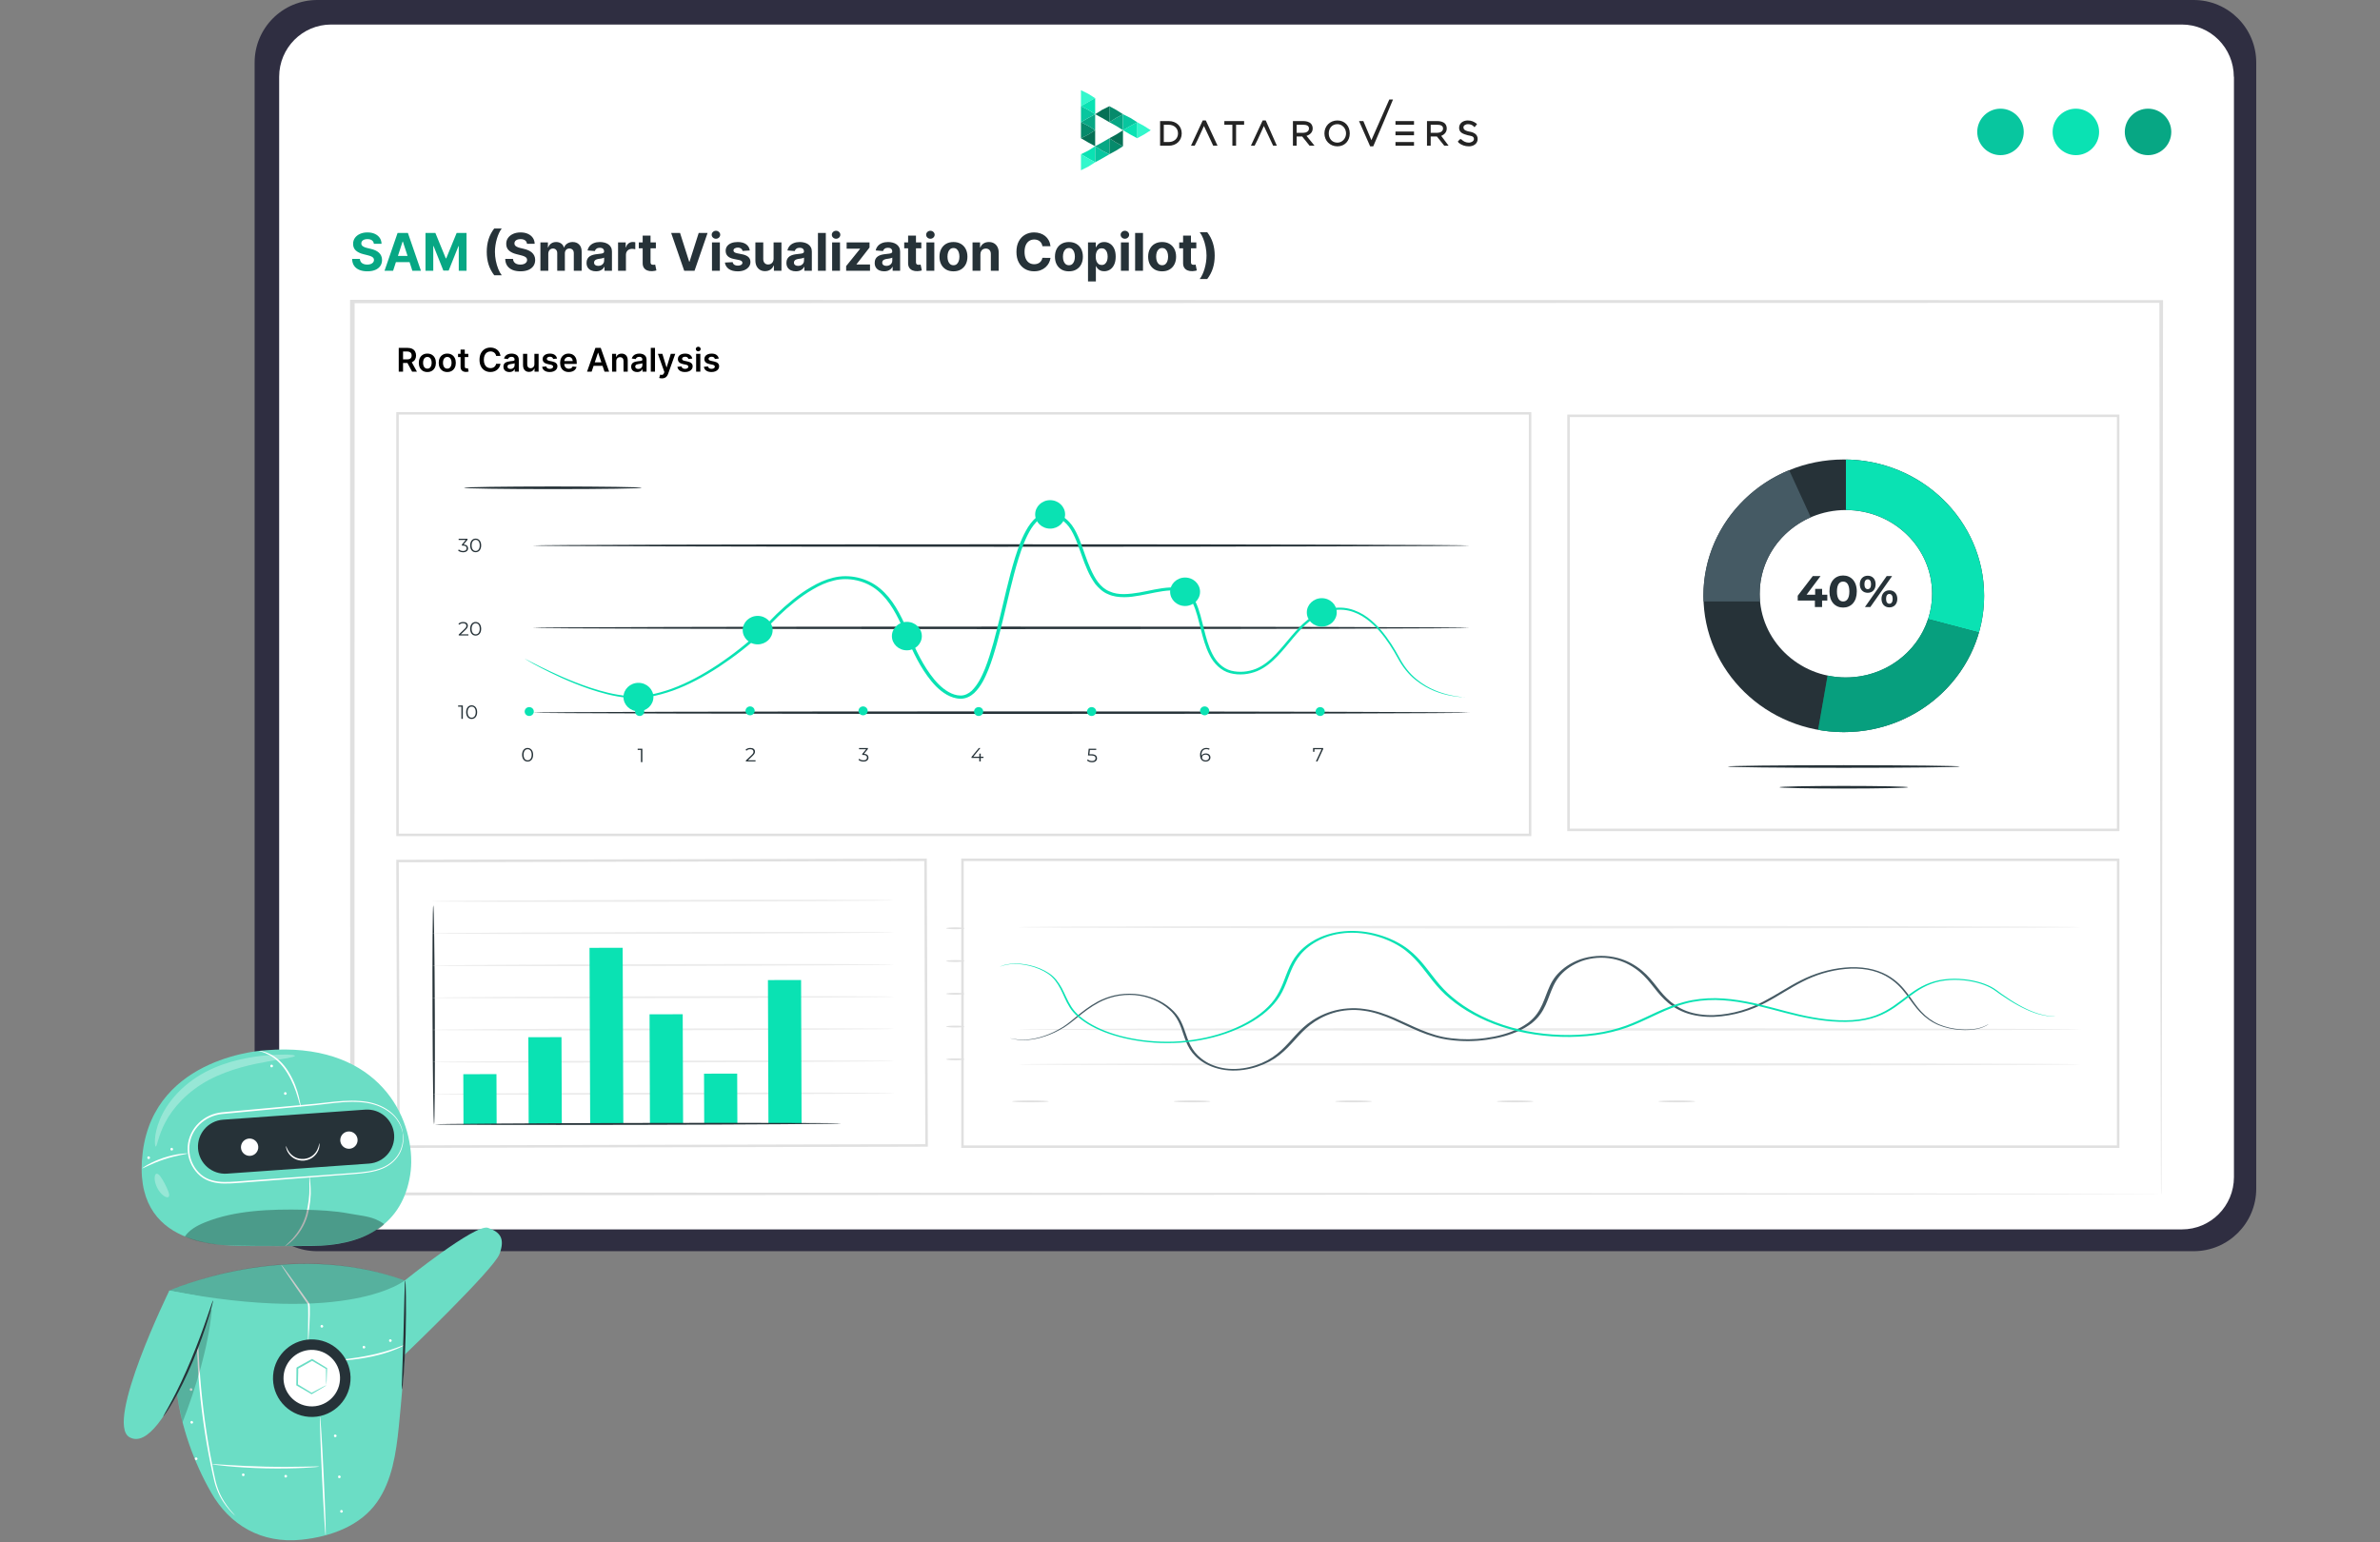 <?xml version="1.0" encoding="UTF-8"?> <svg xmlns="http://www.w3.org/2000/svg" width="1000" height="648" viewBox="0 0 1000 648" fill="none"><rect x="0" y="0" width="1000" height="648" fill="#808080" stroke="none"/><path d="M921.705 0H133.281C118.758 0 106.985 11.773 106.985 26.296V499.498C106.985 514.021 118.758 525.794 133.281 525.794H921.705C936.227 525.794 948 514.021 948 499.498V26.296C948 11.773 936.227 0 921.705 0Z" fill="#2F2E41"></path><path d="M938.633 32.278V494.663C938.633 506.793 928.858 516.631 916.805 516.631H139.122C127.07 516.631 117.295 506.793 117.295 494.663V32.278C117.295 20.148 127.07 10.31 139.122 10.31H916.75C928.802 10.31 938.577 20.148 938.577 32.278H938.633Z" fill="white"></path><g clip-path="url(#clip0_551_4582)"><path d="M946.46 44.634V94.263H125.121V44.634C125.121 29.026 134.897 16.367 146.949 16.367H924.576C936.629 16.367 946.404 29.026 946.404 44.634H946.46Z" fill="white"></path><path d="M850.312 55.433C850.312 60.854 845.91 65.201 840.543 65.201C835.176 65.201 830.774 60.8 830.774 55.433C830.774 50.065 835.176 45.664 840.543 45.664C845.91 45.664 850.312 50.065 850.312 55.433Z" fill="#08C69F"></path><path d="M881.979 55.433C881.979 60.854 877.578 65.201 872.21 65.201C866.843 65.201 862.442 60.8 862.442 55.433C862.442 50.065 866.843 45.664 872.21 45.664C877.578 45.664 881.979 50.065 881.979 55.433Z" fill="#0AE2B3"></path><path d="M912.304 55.433C912.304 60.854 907.903 65.201 902.535 65.201C897.168 65.201 892.767 60.8 892.767 55.433C892.767 50.065 897.168 45.664 902.535 45.664C907.903 45.664 912.304 50.065 912.304 55.433Z" fill="#07A784"></path><path fill-rule="evenodd" clip-rule="evenodd" d="M454.186 64.823L457.301 66.635L460.156 68.189V64.823V61.457L457.301 63.27L454.186 64.823Z" fill="#0AE2B3"></path><path fill-rule="evenodd" clip-rule="evenodd" d="M460.156 54.725L457.301 52.913L454.186 51.359V54.725V58.091L457.301 56.538L460.156 54.725Z" fill="#068A6B"></path><path fill-rule="evenodd" clip-rule="evenodd" d="M454.186 58.089L457.301 56.535L460.156 54.723V58.089V61.455L457.301 59.901L454.186 58.089Z" fill="#067055"></path><path fill-rule="evenodd" clip-rule="evenodd" d="M454.186 51.358L457.301 52.912L460.156 54.724V51.358V47.992L457.301 49.546L454.186 51.358Z" fill="#07A784"></path><path fill-rule="evenodd" clip-rule="evenodd" d="M460.156 47.991L457.301 49.544L454.186 51.357V47.991V44.625L457.301 46.178L460.156 47.991Z" fill="#08C69F"></path><path fill-rule="evenodd" clip-rule="evenodd" d="M460.156 41.261L457.301 39.448L454.186 37.895V41.261V44.627L457.301 42.814L460.156 41.261Z" fill="#33F7CC"></path><path fill-rule="evenodd" clip-rule="evenodd" d="M454.186 44.624L457.301 42.811L460.156 41.258V44.624V47.99L457.301 46.177L454.186 44.624Z" fill="#0AE2B3"></path><path fill-rule="evenodd" clip-rule="evenodd" d="M460.156 61.457V64.823V68.189L463.012 66.635L466.127 64.823L463.012 63.27L460.156 61.457Z" fill="#08C69F"></path><path fill-rule="evenodd" clip-rule="evenodd" d="M466.127 58.088L468.982 59.9L471.838 61.454L468.982 63.266L466.127 64.82V61.454V58.088Z" fill="#068A6B"></path><path fill-rule="evenodd" clip-rule="evenodd" d="M466.127 64.82V61.454V58.088L463.012 59.9L460.156 61.454L463.012 63.266L466.127 64.82Z" fill="#07A784"></path><path fill-rule="evenodd" clip-rule="evenodd" d="M471.838 61.455L468.982 59.901L466.127 58.089L468.982 56.535L471.838 54.723V58.089V61.455Z" fill="#067055"></path><path fill-rule="evenodd" clip-rule="evenodd" d="M477.808 51.359L480.664 52.913L483.519 54.725L480.664 56.538L477.808 58.091V54.725V51.359Z" fill="#33F7CC"></path><path fill-rule="evenodd" clip-rule="evenodd" d="M477.809 58.091V54.725V51.359L474.953 52.913L471.838 54.725L474.953 56.538L477.809 58.091Z" fill="#0AE2B3"></path><path fill-rule="evenodd" clip-rule="evenodd" d="M471.838 47.992L468.982 49.546L466.127 51.358L468.982 52.912L471.838 54.724V51.358V47.992Z" fill="#07A784"></path><path fill-rule="evenodd" clip-rule="evenodd" d="M471.838 54.724V51.358V47.992L474.953 49.546L477.809 51.358L474.953 52.912L471.838 54.724Z" fill="#08C69F"></path><path fill-rule="evenodd" clip-rule="evenodd" d="M466.127 51.357L468.982 49.544L471.838 47.991L468.982 46.178L466.127 44.625V47.991V51.357Z" fill="#068A6B"></path><path fill-rule="evenodd" clip-rule="evenodd" d="M466.127 44.625V47.991V51.357L463.012 49.544L460.156 47.991L463.012 46.178L466.127 44.625Z" fill="#067055"></path><path fill-rule="evenodd" clip-rule="evenodd" d="M454.186 64.82L457.301 66.633L460.156 68.186L457.301 69.999L454.186 71.552V68.186V64.82Z" fill="#33F7CC"></path><path fill-rule="evenodd" clip-rule="evenodd" d="M505.863 52.949L503.267 58.646L501.969 61.235H500.412L505.344 50.619H506.642L511.574 61.235H509.757L505.863 52.949Z" fill="#242424"></path><path fill-rule="evenodd" clip-rule="evenodd" d="M487.432 61.238V50.881H491.067C494.182 50.881 496.518 52.952 496.518 56.059C496.518 59.166 494.182 61.238 491.067 61.238H487.432ZM488.99 59.684H491.067C493.143 59.684 494.961 58.389 494.961 56.059C494.961 53.729 493.143 52.434 491.067 52.434H488.99V59.684Z" fill="#242424"></path><path fill-rule="evenodd" clip-rule="evenodd" d="M517.804 52.434H514.43V50.881H522.736V52.434H519.362V61.238H517.804V52.434Z" fill="#242424"></path><path fill-rule="evenodd" clip-rule="evenodd" d="M531.043 52.949L528.447 58.646L527.149 61.235H525.592L530.524 50.619H531.822L536.494 61.235H534.937L531.043 52.949Z" fill="#242424"></path><path fill-rule="evenodd" clip-rule="evenodd" d="M548.956 57.095L552.33 61.238H550.253L547.138 57.354H544.802V61.238H543.245V50.881H547.658C548.696 50.881 549.994 51.14 550.773 51.916C551.292 52.434 551.552 53.211 551.552 53.988C551.552 55.541 550.513 56.577 548.956 57.095ZM544.802 55.8H547.658C548.696 55.8 549.994 55.282 549.994 53.988C549.994 52.693 548.696 52.434 547.658 52.434H544.802V55.8Z" fill="#242424"></path><path fill-rule="evenodd" clip-rule="evenodd" d="M561.935 61.494C558.82 61.494 556.483 59.163 556.483 56.056C556.483 52.949 558.82 50.619 561.935 50.619C565.05 50.619 567.127 52.949 567.127 56.056C567.127 59.163 565.05 61.494 561.935 61.494ZM561.935 59.94C564.012 59.94 565.569 58.128 565.569 56.056C565.569 53.985 564.012 52.173 561.935 52.173C559.599 52.173 558.301 53.985 558.301 56.056C558.301 58.128 559.599 59.94 561.935 59.94Z" fill="#242424"></path><path fill-rule="evenodd" clip-rule="evenodd" d="M576.212 58.905L583.741 41.816H585.298L581.404 51.138L576.991 61.494H575.693L571.021 50.879H572.838L576.212 58.905Z" fill="#242424"></path><path fill-rule="evenodd" clip-rule="evenodd" d="M586.336 52.434V50.881H594.124V52.434H587.893H586.336ZM588.153 55.282H594.124V56.836H588.153H586.336V55.282H588.153ZM587.893 59.684H594.124V61.238H586.336V59.684H587.893Z" fill="#242424"></path><path fill-rule="evenodd" clip-rule="evenodd" d="M605.546 57.095L608.661 61.238H606.844L603.729 57.354H601.133V61.238H599.575V50.881H603.989C605.027 50.881 606.325 51.14 607.104 51.916C607.623 52.434 607.882 53.211 607.882 53.988C607.882 55.541 606.844 56.577 605.546 57.095ZM601.133 55.8H603.989C605.027 55.8 606.325 55.282 606.325 53.988C606.325 52.693 605.027 52.434 603.989 52.434H601.133V55.8Z" fill="#242424"></path><path fill-rule="evenodd" clip-rule="evenodd" d="M617.227 61.494C615.41 61.494 614.112 60.976 612.814 59.94L612.555 59.422L613.593 58.387L614.112 58.646C614.891 59.422 615.929 59.94 617.227 59.94C618.006 59.94 619.304 59.422 619.304 58.387C619.304 57.092 617.747 57.092 616.708 56.833C614.891 56.315 613.074 55.797 613.074 53.726C613.074 51.655 614.891 50.619 616.708 50.619C618.266 50.619 619.304 51.137 620.342 51.914L620.602 52.173L619.564 53.467L619.304 53.208C618.525 52.432 617.747 52.173 616.708 52.173C615.929 52.173 614.891 52.691 614.891 53.467C614.891 54.762 616.189 55.021 617.227 55.28C619.045 55.539 620.862 56.315 620.862 58.387C620.862 60.458 619.045 61.494 617.227 61.494Z" fill="#242424"></path></g><path d="M157.087 102.46C157.025 101.834 156.759 101.347 156.287 101C155.816 100.654 155.177 100.48 154.37 100.48C153.821 100.48 153.358 100.558 152.98 100.713C152.602 100.863 152.312 101.073 152.11 101.342C151.913 101.611 151.815 101.917 151.815 102.258C151.805 102.543 151.864 102.791 151.994 103.004C152.128 103.216 152.312 103.4 152.545 103.555C152.778 103.705 153.047 103.837 153.352 103.951C153.658 104.06 153.984 104.153 154.331 104.231L155.759 104.572C156.453 104.728 157.09 104.935 157.67 105.193C158.249 105.452 158.751 105.771 159.176 106.148C159.6 106.526 159.929 106.972 160.162 107.484C160.4 107.997 160.522 108.584 160.527 109.247C160.522 110.22 160.273 111.064 159.782 111.778C159.295 112.487 158.591 113.038 157.67 113.432C156.753 113.82 155.648 114.014 154.354 114.014C153.07 114.014 151.952 113.818 151 113.424C150.052 113.031 149.312 112.448 148.779 111.677C148.251 110.901 147.974 109.94 147.948 108.796H151.201C151.238 109.329 151.39 109.775 151.66 110.132C151.934 110.484 152.299 110.75 152.754 110.932C153.215 111.108 153.735 111.196 154.315 111.196C154.885 111.196 155.379 111.113 155.798 110.947C156.223 110.781 156.551 110.551 156.784 110.256C157.017 109.961 157.134 109.622 157.134 109.239C157.134 108.882 157.028 108.581 156.815 108.338C156.608 108.095 156.303 107.888 155.899 107.717C155.501 107.546 155.011 107.391 154.432 107.251L152.7 106.816C151.359 106.49 150.301 105.98 149.524 105.287C148.748 104.593 148.362 103.659 148.367 102.483C148.362 101.521 148.618 100.679 149.136 99.96C149.659 99.24 150.376 98.679 151.287 98.275C152.198 97.871 153.233 97.669 154.393 97.669C155.573 97.669 156.603 97.871 157.483 98.275C158.368 98.679 159.057 99.24 159.549 99.96C160.04 100.679 160.294 101.513 160.31 102.46H157.087ZM165.167 113.789H161.564L167.053 97.887H171.386L176.868 113.789H173.265L169.282 101.521H169.158L165.167 113.789ZM164.941 107.538H173.452V110.163H164.941V107.538ZM178.782 97.887H182.929L187.308 108.571H187.494L191.874 97.887H196.02V113.789H192.759V103.439H192.627L188.511 113.711H186.291L182.175 103.4H182.043V113.789H178.782V97.887Z" fill="#07A784"></path><path d="M204.519 105.838C204.519 103.912 204.775 102.139 205.287 100.519C205.805 98.899 206.594 97.397 207.656 96.015H210.816C210.412 96.528 210.037 97.154 209.69 97.894C209.343 98.629 209.04 99.437 208.782 100.317C208.523 101.197 208.321 102.108 208.176 103.05C208.031 103.987 207.958 104.916 207.958 105.838C207.958 107.065 208.083 108.305 208.331 109.557C208.585 110.805 208.926 111.964 209.356 113.036C209.791 114.107 210.278 114.985 210.816 115.668H207.656C206.594 114.286 205.805 112.785 205.287 111.165C204.775 109.544 204.519 107.769 204.519 105.838ZM221.425 102.46C221.362 101.834 221.096 101.347 220.625 101C220.154 100.654 219.514 100.48 218.707 100.48C218.158 100.48 217.695 100.558 217.317 100.713C216.939 100.863 216.649 101.073 216.447 101.342C216.251 101.611 216.152 101.917 216.152 102.258C216.142 102.543 216.201 102.791 216.331 103.004C216.465 103.216 216.649 103.4 216.882 103.555C217.115 103.705 217.384 103.837 217.69 103.951C217.995 104.06 218.321 104.153 218.668 104.231L220.097 104.572C220.79 104.728 221.427 104.935 222.007 105.193C222.587 105.452 223.089 105.771 223.513 106.148C223.938 106.526 224.267 106.972 224.499 107.484C224.738 107.997 224.859 108.584 224.864 109.247C224.859 110.22 224.611 111.064 224.119 111.778C223.632 112.487 222.928 113.038 222.007 113.432C221.091 113.82 219.986 114.014 218.691 114.014C217.408 114.014 216.289 113.818 215.337 113.424C214.39 113.031 213.649 112.448 213.116 111.677C212.588 110.901 212.311 109.94 212.285 108.796H215.539C215.575 109.329 215.728 109.775 215.997 110.132C216.271 110.484 216.636 110.75 217.092 110.932C217.553 111.108 218.073 111.196 218.653 111.196C219.222 111.196 219.716 111.113 220.136 110.947C220.56 110.781 220.889 110.551 221.122 110.256C221.355 109.961 221.471 109.622 221.471 109.239C221.471 108.882 221.365 108.581 221.153 108.338C220.946 108.095 220.64 107.888 220.237 107.717C219.838 107.546 219.349 107.391 218.769 107.251L217.037 106.816C215.697 106.49 214.638 105.98 213.862 105.287C213.085 104.593 212.7 103.659 212.705 102.483C212.7 101.521 212.956 100.679 213.473 99.96C213.996 99.24 214.713 98.679 215.624 98.275C216.535 97.871 217.571 97.669 218.73 97.669C219.91 97.669 220.941 97.871 221.821 98.275C222.706 98.679 223.394 99.24 223.886 99.96C224.378 100.679 224.631 101.513 224.647 102.46H221.425ZM227.064 113.789V101.862H230.216V103.967H230.356C230.605 103.268 231.019 102.716 231.598 102.313C232.178 101.909 232.872 101.707 233.679 101.707C234.497 101.707 235.194 101.911 235.768 102.32C236.343 102.724 236.726 103.273 236.917 103.967H237.042C237.285 103.283 237.725 102.737 238.362 102.328C239.004 101.914 239.762 101.707 240.637 101.707C241.75 101.707 242.653 102.062 243.347 102.771C244.045 103.475 244.395 104.474 244.395 105.768V113.789H241.095V106.42C241.095 105.758 240.919 105.261 240.567 104.929C240.215 104.598 239.775 104.432 239.247 104.432C238.646 104.432 238.178 104.624 237.841 105.007C237.505 105.385 237.337 105.884 237.337 106.506V113.789H234.13V106.35C234.13 105.765 233.962 105.3 233.625 104.953C233.294 104.606 232.856 104.432 232.313 104.432C231.945 104.432 231.614 104.526 231.319 104.712C231.029 104.893 230.799 105.149 230.628 105.481C230.457 105.807 230.372 106.19 230.372 106.63V113.789H227.064ZM250.409 114.014C249.648 114.014 248.97 113.882 248.374 113.618C247.779 113.349 247.308 112.953 246.961 112.43C246.62 111.902 246.449 111.245 246.449 110.458C246.449 109.795 246.57 109.239 246.814 108.789C247.057 108.338 247.388 107.976 247.808 107.701C248.227 107.427 248.703 107.22 249.236 107.08C249.775 106.94 250.339 106.842 250.929 106.785C251.623 106.713 252.182 106.645 252.606 106.583C253.031 106.516 253.339 106.418 253.53 106.288C253.722 106.159 253.817 105.967 253.817 105.714V105.667C253.817 105.175 253.662 104.795 253.352 104.526C253.046 104.256 252.611 104.122 252.047 104.122C251.452 104.122 250.978 104.254 250.626 104.518C250.274 104.777 250.041 105.103 249.927 105.496L246.868 105.248C247.023 104.523 247.329 103.897 247.784 103.369C248.24 102.835 248.827 102.427 249.547 102.142C250.272 101.852 251.11 101.707 252.063 101.707C252.725 101.707 253.359 101.785 253.965 101.94C254.576 102.095 255.117 102.336 255.588 102.662C256.064 102.988 256.439 103.407 256.714 103.92C256.988 104.427 257.125 105.036 257.125 105.745V113.789H253.988V112.135H253.895C253.704 112.508 253.447 112.837 253.126 113.121C252.805 113.401 252.42 113.621 251.969 113.781C251.519 113.937 250.999 114.014 250.409 114.014ZM251.356 111.731C251.843 111.731 252.272 111.636 252.645 111.444C253.018 111.247 253.31 110.983 253.522 110.652C253.735 110.321 253.841 109.945 253.841 109.526V108.261C253.737 108.328 253.595 108.39 253.414 108.447C253.238 108.499 253.038 108.548 252.816 108.594C252.593 108.636 252.371 108.675 252.148 108.711C251.925 108.742 251.724 108.77 251.542 108.796C251.154 108.853 250.815 108.944 250.525 109.068C250.235 109.192 250.01 109.361 249.85 109.573C249.689 109.78 249.609 110.039 249.609 110.349C249.609 110.8 249.772 111.144 250.098 111.382C250.429 111.615 250.849 111.731 251.356 111.731ZM259.692 113.789V101.862H262.898V103.943H263.023C263.24 103.203 263.605 102.644 264.118 102.266C264.63 101.883 265.22 101.691 265.888 101.691C266.054 101.691 266.232 101.702 266.424 101.723C266.615 101.743 266.783 101.772 266.928 101.808V104.743C266.773 104.696 266.558 104.655 266.284 104.619C266.01 104.583 265.759 104.564 265.531 104.564C265.044 104.564 264.609 104.671 264.226 104.883C263.848 105.09 263.548 105.38 263.326 105.752C263.108 106.125 262.999 106.555 262.999 107.041V113.789H259.692ZM275.58 101.862V104.347H268.398V101.862H275.58ZM270.029 99.005H273.336V110.124C273.336 110.429 273.383 110.668 273.476 110.838C273.569 111.004 273.699 111.121 273.864 111.188C274.035 111.255 274.232 111.289 274.454 111.289C274.61 111.289 274.765 111.276 274.92 111.25C275.076 111.219 275.195 111.196 275.278 111.18L275.798 113.642C275.632 113.693 275.399 113.753 275.099 113.82C274.799 113.893 274.434 113.937 274.004 113.952C273.207 113.983 272.508 113.877 271.908 113.634C271.312 113.39 270.849 113.013 270.518 112.5C270.186 111.988 270.023 111.341 270.029 110.559V99.005ZM285.731 97.887L289.575 109.969H289.722L293.573 97.887H297.301L291.819 113.789H287.486L281.996 97.887H285.731ZM299.152 113.789V101.862H302.46V113.789H299.152ZM300.814 100.325C300.322 100.325 299.9 100.162 299.548 99.836C299.202 99.504 299.028 99.108 299.028 98.648C299.028 98.192 299.202 97.801 299.548 97.475C299.9 97.144 300.322 96.978 300.814 96.978C301.306 96.978 301.725 97.144 302.072 97.475C302.424 97.801 302.6 98.192 302.6 98.648C302.6 99.108 302.424 99.504 302.072 99.836C301.725 100.162 301.306 100.325 300.814 100.325ZM315.033 105.263L312.005 105.45C311.953 105.191 311.842 104.958 311.671 104.751C311.5 104.539 311.275 104.37 310.996 104.246C310.721 104.117 310.393 104.052 310.01 104.052C309.497 104.052 309.065 104.161 308.713 104.378C308.361 104.59 308.185 104.875 308.185 105.232C308.185 105.517 308.299 105.758 308.526 105.954C308.754 106.151 309.145 106.309 309.699 106.428L311.858 106.863C313.017 107.101 313.882 107.484 314.451 108.012C315.02 108.54 315.305 109.234 315.305 110.093C315.305 110.875 315.075 111.561 314.614 112.151C314.159 112.741 313.532 113.202 312.735 113.533C311.943 113.859 311.029 114.022 309.994 114.022C308.415 114.022 307.157 113.693 306.22 113.036C305.289 112.373 304.742 111.473 304.582 110.334L307.835 110.163C307.934 110.644 308.172 111.012 308.55 111.265C308.928 111.514 309.412 111.638 310.002 111.638C310.582 111.638 311.047 111.527 311.399 111.304C311.757 111.077 311.938 110.784 311.943 110.427C311.938 110.127 311.811 109.881 311.563 109.689C311.314 109.493 310.931 109.342 310.413 109.239L308.348 108.827C307.183 108.594 306.316 108.191 305.747 107.616C305.182 107.041 304.9 106.309 304.9 105.419C304.9 104.652 305.107 103.992 305.522 103.439C305.941 102.885 306.528 102.458 307.284 102.157C308.045 101.857 308.935 101.707 309.955 101.707C311.462 101.707 312.647 102.025 313.512 102.662C314.381 103.299 314.888 104.166 315.033 105.263ZM325.036 108.711V101.862H328.344V113.789H325.168V111.623H325.044C324.775 112.322 324.327 112.883 323.701 113.308C323.08 113.732 322.321 113.944 321.426 113.944C320.629 113.944 319.927 113.763 319.322 113.401C318.716 113.038 318.242 112.523 317.901 111.856C317.564 111.188 317.393 110.388 317.388 109.456V101.862H320.696V108.866C320.701 109.57 320.89 110.127 321.263 110.536C321.635 110.945 322.135 111.149 322.761 111.149C323.16 111.149 323.533 111.058 323.879 110.877C324.226 110.691 324.506 110.417 324.718 110.054C324.936 109.692 325.042 109.244 325.036 108.711ZM334.391 114.014C333.63 114.014 332.952 113.882 332.357 113.618C331.761 113.349 331.29 112.953 330.944 112.43C330.602 111.902 330.431 111.245 330.431 110.458C330.431 109.795 330.553 109.239 330.796 108.789C331.039 108.338 331.371 107.976 331.79 107.701C332.209 107.427 332.685 107.22 333.219 107.08C333.757 106.94 334.321 106.842 334.911 106.785C335.605 106.713 336.164 106.645 336.589 106.583C337.013 106.516 337.321 106.418 337.513 106.288C337.704 106.159 337.8 105.967 337.8 105.714V105.667C337.8 105.175 337.645 104.795 337.334 104.526C337.029 104.256 336.594 104.122 336.029 104.122C335.434 104.122 334.961 104.254 334.609 104.518C334.257 104.777 334.024 105.103 333.91 105.496L330.85 105.248C331.006 104.523 331.311 103.897 331.767 103.369C332.222 102.835 332.81 102.427 333.529 102.142C334.254 101.852 335.093 101.707 336.045 101.707C336.708 101.707 337.342 101.785 337.947 101.94C338.558 102.095 339.099 102.336 339.57 102.662C340.046 102.988 340.422 103.407 340.696 103.92C340.971 104.427 341.108 105.036 341.108 105.745V113.789H337.971V112.135H337.878C337.686 112.508 337.43 112.837 337.109 113.121C336.788 113.401 336.402 113.621 335.952 113.781C335.501 113.937 334.981 114.014 334.391 114.014ZM335.338 111.731C335.825 111.731 336.255 111.636 336.627 111.444C337 111.247 337.293 110.983 337.505 110.652C337.717 110.321 337.823 109.945 337.823 109.526V108.261C337.72 108.328 337.577 108.39 337.396 108.447C337.22 108.499 337.021 108.548 336.798 108.594C336.576 108.636 336.353 108.675 336.13 108.711C335.908 108.742 335.706 108.77 335.525 108.796C335.137 108.853 334.797 108.944 334.508 109.068C334.218 109.192 333.993 109.361 333.832 109.573C333.672 109.78 333.591 110.039 333.591 110.349C333.591 110.8 333.754 111.144 334.081 111.382C334.412 111.615 334.831 111.731 335.338 111.731ZM346.982 97.887V113.789H343.674V97.887H346.982ZM349.632 113.789V101.862H352.939V113.789H349.632ZM351.293 100.325C350.801 100.325 350.38 100.162 350.028 99.836C349.681 99.504 349.507 99.108 349.507 98.648C349.507 98.192 349.681 97.801 350.028 97.475C350.38 97.144 350.801 96.978 351.293 96.978C351.785 96.978 352.204 97.144 352.551 97.475C352.903 97.801 353.079 98.192 353.079 98.648C353.079 99.108 352.903 99.504 352.551 99.836C352.204 100.162 351.785 100.325 351.293 100.325ZM355.527 113.789V111.817L361.366 104.588V104.502H355.729V101.862H365.349V104.013L359.867 111.064V111.149H365.551V113.789H355.527ZM371.482 114.014C370.721 114.014 370.043 113.882 369.447 113.618C368.852 113.349 368.381 112.953 368.034 112.43C367.693 111.902 367.522 111.245 367.522 110.458C367.522 109.795 367.643 109.239 367.887 108.789C368.13 108.338 368.461 107.976 368.881 107.701C369.3 107.427 369.776 107.22 370.309 107.08C370.848 106.94 371.412 106.842 372.002 106.785C372.696 106.713 373.255 106.645 373.679 106.583C374.104 106.516 374.412 106.418 374.603 106.288C374.795 106.159 374.89 105.967 374.89 105.714V105.667C374.89 105.175 374.735 104.795 374.425 104.526C374.119 104.256 373.684 104.122 373.12 104.122C372.525 104.122 372.051 104.254 371.699 104.518C371.347 104.777 371.114 105.103 371 105.496L367.941 105.248C368.096 104.523 368.402 103.897 368.857 103.369C369.313 102.835 369.9 102.427 370.62 102.142C371.345 101.852 372.183 101.707 373.136 101.707C373.798 101.707 374.432 101.785 375.038 101.94C375.649 102.095 376.19 102.336 376.661 102.662C377.137 102.988 377.512 103.407 377.787 103.92C378.061 104.427 378.198 105.036 378.198 105.745V113.789H375.061V112.135H374.968C374.777 112.508 374.52 112.837 374.199 113.121C373.878 113.401 373.493 113.621 373.042 113.781C372.592 113.937 372.072 114.014 371.482 114.014ZM372.429 111.731C372.916 111.731 373.345 111.636 373.718 111.444C374.091 111.247 374.383 110.983 374.595 110.652C374.808 110.321 374.914 109.945 374.914 109.526V108.261C374.81 108.328 374.668 108.39 374.487 108.447C374.311 108.499 374.111 108.548 373.889 108.594C373.666 108.636 373.444 108.675 373.221 108.711C372.998 108.742 372.797 108.77 372.615 108.796C372.227 108.853 371.888 108.944 371.598 109.068C371.308 109.192 371.083 109.361 370.923 109.573C370.762 109.78 370.682 110.039 370.682 110.349C370.682 110.8 370.845 111.144 371.171 111.382C371.502 111.615 371.922 111.731 372.429 111.731ZM387.108 101.862V104.347H379.926V101.862H387.108ZM381.557 99.005H384.864V110.124C384.864 110.429 384.911 110.668 385.004 110.838C385.097 111.004 385.227 111.121 385.392 111.188C385.563 111.255 385.76 111.289 385.983 111.289C386.138 111.289 386.293 111.276 386.448 111.25C386.604 111.219 386.723 111.196 386.806 111.18L387.326 113.642C387.16 113.693 386.927 113.753 386.627 113.82C386.327 113.893 385.962 113.937 385.532 113.952C384.735 113.983 384.036 113.877 383.436 113.634C382.84 113.39 382.377 113.013 382.046 112.5C381.714 111.988 381.551 111.341 381.557 110.559V99.005ZM389.263 113.789V101.862H392.571V113.789H389.263ZM390.925 100.325C390.433 100.325 390.011 100.162 389.659 99.836C389.312 99.504 389.139 99.108 389.139 98.648C389.139 98.192 389.312 97.801 389.659 97.475C390.011 97.144 390.433 96.978 390.925 96.978C391.417 96.978 391.836 97.144 392.183 97.475C392.535 97.801 392.711 98.192 392.711 98.648C392.711 99.108 392.535 99.504 392.183 99.836C391.836 100.162 391.417 100.325 390.925 100.325ZM400.61 114.022C399.403 114.022 398.36 113.766 397.48 113.253C396.605 112.736 395.93 112.016 395.454 111.095C394.977 110.168 394.739 109.094 394.739 107.872C394.739 106.64 394.977 105.564 395.454 104.642C395.93 103.715 396.605 102.996 397.48 102.483C398.36 101.966 399.403 101.707 400.61 101.707C401.816 101.707 402.856 101.966 403.731 102.483C404.611 102.996 405.289 103.715 405.765 104.642C406.242 105.564 406.48 106.64 406.48 107.872C406.48 109.094 406.242 110.168 405.765 111.095C405.289 112.016 404.611 112.736 403.731 113.253C402.856 113.766 401.816 114.022 400.61 114.022ZM400.625 111.46C401.174 111.46 401.632 111.304 401.999 110.994C402.367 110.678 402.644 110.248 402.83 109.705C403.022 109.161 403.118 108.543 403.118 107.849C403.118 107.155 403.022 106.537 402.83 105.993C402.644 105.45 402.367 105.02 401.999 104.704C401.632 104.388 401.174 104.231 400.625 104.231C400.071 104.231 399.605 104.388 399.227 104.704C398.855 105.02 398.573 105.45 398.381 105.993C398.195 106.537 398.101 107.155 398.101 107.849C398.101 108.543 398.195 109.161 398.381 109.705C398.573 110.248 398.855 110.678 399.227 110.994C399.605 111.304 400.071 111.46 400.625 111.46ZM411.938 106.894V113.789H408.631V101.862H411.783V103.967H411.923C412.187 103.273 412.629 102.724 413.251 102.32C413.872 101.911 414.625 101.707 415.51 101.707C416.338 101.707 417.061 101.888 417.677 102.251C418.293 102.613 418.771 103.131 419.113 103.804C419.455 104.471 419.626 105.268 419.626 106.195V113.789H416.318V106.785C416.323 106.055 416.137 105.486 415.759 105.077C415.381 104.663 414.861 104.456 414.198 104.456C413.753 104.456 413.359 104.552 413.018 104.743C412.681 104.935 412.417 105.214 412.226 105.582C412.039 105.944 411.944 106.381 411.938 106.894ZM441.386 103.454H437.986C437.923 103.014 437.797 102.623 437.605 102.282C437.413 101.935 437.168 101.64 436.867 101.396C436.567 101.153 436.22 100.967 435.827 100.837C435.439 100.708 435.017 100.643 434.561 100.643C433.738 100.643 433.021 100.848 432.41 101.257C431.8 101.66 431.326 102.251 430.989 103.027C430.653 103.798 430.485 104.735 430.485 105.838C430.485 106.972 430.653 107.924 430.989 108.695C431.331 109.467 431.807 110.049 432.418 110.442C433.029 110.836 433.736 111.033 434.538 111.033C434.988 111.033 435.405 110.973 435.788 110.854C436.176 110.735 436.521 110.561 436.821 110.334C437.121 110.101 437.369 109.819 437.566 109.487C437.768 109.156 437.908 108.778 437.986 108.354L441.386 108.369C441.298 109.099 441.078 109.803 440.726 110.481C440.38 111.154 439.911 111.757 439.321 112.29C438.736 112.818 438.037 113.238 437.225 113.548C436.417 113.854 435.503 114.006 434.484 114.006C433.065 114.006 431.797 113.686 430.679 113.044C429.566 112.402 428.686 111.473 428.039 110.256C427.397 109.04 427.076 107.567 427.076 105.838C427.076 104.104 427.402 102.628 428.054 101.412C428.707 100.195 429.592 99.269 430.71 98.632C431.828 97.99 433.086 97.669 434.484 97.669C435.405 97.669 436.259 97.799 437.046 98.058C437.838 98.316 438.539 98.694 439.15 99.191C439.761 99.683 440.258 100.286 440.641 101C441.029 101.715 441.278 102.533 441.386 103.454ZM449.124 114.022C447.918 114.022 446.875 113.766 445.995 113.253C445.12 112.736 444.445 112.016 443.968 111.095C443.492 110.168 443.254 109.094 443.254 107.872C443.254 106.64 443.492 105.564 443.968 104.642C444.445 103.715 445.12 102.996 445.995 102.483C446.875 101.966 447.918 101.707 449.124 101.707C450.33 101.707 451.371 101.966 452.246 102.483C453.126 102.996 453.804 103.715 454.28 104.642C454.756 105.564 454.994 106.64 454.994 107.872C454.994 109.094 454.756 110.168 454.28 111.095C453.804 112.016 453.126 112.736 452.246 113.253C451.371 113.766 450.33 114.022 449.124 114.022ZM449.14 111.46C449.688 111.46 450.146 111.304 450.514 110.994C450.882 110.678 451.159 110.248 451.345 109.705C451.536 109.161 451.632 108.543 451.632 107.849C451.632 107.155 451.536 106.537 451.345 105.993C451.159 105.45 450.882 105.02 450.514 104.704C450.146 104.388 449.688 104.231 449.14 104.231C448.586 104.231 448.12 104.388 447.742 104.704C447.369 105.02 447.087 105.45 446.896 105.993C446.709 106.537 446.616 107.155 446.616 107.849C446.616 108.543 446.709 109.161 446.896 109.705C447.087 110.248 447.369 110.678 447.742 110.994C448.12 111.304 448.586 111.46 449.14 111.46ZM457.145 118.262V101.862H460.406V103.866H460.554C460.699 103.545 460.909 103.219 461.183 102.887C461.462 102.551 461.825 102.271 462.27 102.049C462.72 101.821 463.279 101.707 463.947 101.707C464.817 101.707 465.619 101.935 466.354 102.39C467.089 102.841 467.677 103.521 468.117 104.432C468.557 105.338 468.777 106.475 468.777 107.841C468.777 109.172 468.562 110.295 468.132 111.211C467.708 112.122 467.128 112.813 466.393 113.284C465.663 113.75 464.845 113.983 463.939 113.983C463.298 113.983 462.751 113.877 462.301 113.665C461.856 113.453 461.491 113.186 461.206 112.865C460.921 112.539 460.704 112.21 460.554 111.879H460.453V118.262H457.145ZM460.383 107.826C460.383 108.535 460.481 109.153 460.678 109.681C460.875 110.209 461.16 110.621 461.532 110.916C461.905 111.206 462.358 111.351 462.891 111.351C463.43 111.351 463.885 111.203 464.258 110.908C464.63 110.608 464.913 110.194 465.104 109.666C465.301 109.133 465.399 108.519 465.399 107.826C465.399 107.137 465.303 106.532 465.112 106.009C464.92 105.486 464.638 105.077 464.266 104.782C463.893 104.487 463.435 104.339 462.891 104.339C462.353 104.339 461.897 104.482 461.525 104.766C461.157 105.051 460.875 105.455 460.678 105.978C460.481 106.5 460.383 107.116 460.383 107.826ZM470.982 113.789V101.862H474.29V113.789H470.982ZM472.644 100.325C472.152 100.325 471.73 100.162 471.378 99.836C471.031 99.504 470.858 99.108 470.858 98.648C470.858 98.192 471.031 97.801 471.378 97.475C471.73 97.144 472.152 96.978 472.644 96.978C473.136 96.978 473.555 97.144 473.902 97.475C474.254 97.801 474.43 98.192 474.43 98.648C474.43 99.108 474.254 99.504 473.902 99.836C473.555 100.162 473.136 100.325 472.644 100.325ZM480.247 97.887V113.789H476.94V97.887H480.247ZM488.286 114.022C487.08 114.022 486.037 113.766 485.157 113.253C484.282 112.736 483.606 112.016 483.13 111.095C482.654 110.168 482.416 109.094 482.416 107.872C482.416 106.64 482.654 105.564 483.13 104.642C483.606 103.715 484.282 102.996 485.157 102.483C486.037 101.966 487.08 101.707 488.286 101.707C489.492 101.707 490.533 101.966 491.407 102.483C492.287 102.996 492.966 103.715 493.442 104.642C493.918 105.564 494.156 106.64 494.156 107.872C494.156 109.094 493.918 110.168 493.442 111.095C492.966 112.016 492.287 112.736 491.407 113.253C490.533 113.766 489.492 114.022 488.286 114.022ZM488.302 111.46C488.85 111.46 489.308 111.304 489.676 110.994C490.043 110.678 490.32 110.248 490.507 109.705C490.698 109.161 490.794 108.543 490.794 107.849C490.794 107.155 490.698 106.537 490.507 105.993C490.32 105.45 490.043 105.02 489.676 104.704C489.308 104.388 488.85 104.231 488.302 104.231C487.748 104.231 487.282 104.388 486.904 104.704C486.531 105.02 486.249 105.45 486.058 105.993C485.871 106.537 485.778 107.155 485.778 107.849C485.778 108.543 485.871 109.161 486.058 109.705C486.249 110.248 486.531 110.678 486.904 110.994C487.282 111.304 487.748 111.46 488.302 111.46ZM502.651 101.862V104.347H495.468V101.862H502.651ZM497.099 99.005H500.407V110.124C500.407 110.429 500.453 110.668 500.547 110.838C500.64 111.004 500.769 111.121 500.935 111.188C501.106 111.255 501.302 111.289 501.525 111.289C501.68 111.289 501.836 111.276 501.991 111.25C502.146 111.219 502.265 111.196 502.348 111.18L502.868 113.642C502.703 113.693 502.47 113.753 502.17 113.82C501.869 113.893 501.504 113.937 501.075 113.952C500.277 113.983 499.579 113.877 498.978 113.634C498.383 113.39 497.92 113.013 497.588 112.5C497.257 111.988 497.094 111.341 497.099 110.559V99.005ZM510.381 107.414C510.381 109.345 510.122 111.121 509.604 112.741C509.092 114.361 508.305 115.862 507.244 117.244H504.084C504.487 116.732 504.863 116.106 505.209 115.365C505.556 114.625 505.859 113.818 506.118 112.943C506.377 112.063 506.579 111.152 506.724 110.209C506.869 109.267 506.941 108.336 506.941 107.414C506.941 106.187 506.814 104.95 506.561 103.703C506.312 102.45 505.97 101.29 505.536 100.224C505.106 99.152 504.622 98.275 504.084 97.592H507.244C508.305 98.974 509.092 100.475 509.604 102.095C510.122 103.715 510.381 105.488 510.381 107.414Z" fill="#263238"></path><path d="M167.538 156.191V146.194H171.287C172.055 146.194 172.699 146.328 173.22 146.594C173.744 146.861 174.139 147.236 174.406 147.717C174.676 148.196 174.811 148.754 174.811 149.392C174.811 150.033 174.675 150.589 174.401 151.061C174.131 151.53 173.733 151.892 173.205 152.15C172.678 152.403 172.031 152.53 171.263 152.53H168.592V151.027H171.019C171.468 151.027 171.835 150.965 172.122 150.841C172.408 150.714 172.62 150.531 172.756 150.29C172.896 150.046 172.966 149.746 172.966 149.392C172.966 149.037 172.896 148.734 172.756 148.484C172.616 148.23 172.403 148.038 172.117 147.908C171.831 147.774 171.461 147.707 171.009 147.707H169.349V156.191H167.538ZM172.703 151.661L175.178 156.191H173.157L170.726 151.661H172.703ZM179.564 156.338C178.831 156.338 178.197 156.177 177.66 155.855C177.123 155.532 176.706 155.082 176.41 154.502C176.117 153.923 175.971 153.246 175.971 152.472C175.971 151.697 176.117 151.019 176.41 150.436C176.706 149.854 177.123 149.401 177.66 149.079C178.197 148.757 178.831 148.596 179.564 148.596C180.296 148.596 180.93 148.757 181.467 149.079C182.004 149.401 182.419 149.854 182.712 150.436C183.008 151.019 183.156 151.697 183.156 152.472C183.156 153.246 183.008 153.923 182.712 154.502C182.419 155.082 182.004 155.532 181.467 155.855C180.93 156.177 180.296 156.338 179.564 156.338ZM179.573 154.922C179.97 154.922 180.302 154.813 180.569 154.595C180.836 154.374 181.035 154.078 181.165 153.707C181.298 153.336 181.365 152.922 181.365 152.467C181.365 152.008 181.298 151.593 181.165 151.222C181.035 150.848 180.836 150.55 180.569 150.329C180.302 150.107 179.97 149.997 179.573 149.997C179.167 149.997 178.828 150.107 178.558 150.329C178.291 150.55 178.091 150.848 177.958 151.222C177.827 151.593 177.762 152.008 177.762 152.467C177.762 152.922 177.827 153.336 177.958 153.707C178.091 154.078 178.291 154.374 178.558 154.595C178.828 154.813 179.167 154.922 179.573 154.922ZM187.927 156.338C187.195 156.338 186.56 156.177 186.023 155.855C185.486 155.532 185.069 155.082 184.773 154.502C184.48 153.923 184.334 153.246 184.334 152.472C184.334 151.697 184.48 151.019 184.773 150.436C185.069 149.854 185.486 149.401 186.023 149.079C186.56 148.757 187.195 148.596 187.927 148.596C188.659 148.596 189.294 148.757 189.831 149.079C190.368 149.401 190.782 149.854 191.075 150.436C191.371 151.019 191.52 151.697 191.52 152.472C191.52 153.246 191.371 153.923 191.075 154.502C190.782 155.082 190.368 155.532 189.831 155.855C189.294 156.177 188.659 156.338 187.927 156.338ZM187.937 154.922C188.334 154.922 188.666 154.813 188.932 154.595C189.199 154.374 189.398 154.078 189.528 153.707C189.661 153.336 189.728 152.922 189.728 152.467C189.728 152.008 189.661 151.593 189.528 151.222C189.398 150.848 189.199 150.55 188.932 150.329C188.666 150.107 188.334 149.997 187.937 149.997C187.53 149.997 187.191 150.107 186.921 150.329C186.654 150.55 186.454 150.848 186.321 151.222C186.191 151.593 186.126 152.008 186.126 152.467C186.126 152.922 186.191 153.336 186.321 153.707C186.454 154.078 186.654 154.374 186.921 154.595C187.191 154.813 187.53 154.922 187.937 154.922ZM196.763 148.693V150.06H192.453V148.693H196.763ZM193.517 146.897H195.284V153.936C195.284 154.174 195.32 154.356 195.392 154.483C195.467 154.607 195.564 154.691 195.685 154.737C195.805 154.782 195.939 154.805 196.085 154.805C196.196 154.805 196.296 154.797 196.388 154.781C196.482 154.764 196.554 154.75 196.602 154.737L196.9 156.118C196.806 156.151 196.671 156.187 196.495 156.226C196.323 156.265 196.111 156.287 195.86 156.294C195.418 156.307 195.019 156.24 194.664 156.094C194.31 155.944 194.028 155.713 193.82 155.401C193.615 155.088 193.514 154.698 193.517 154.229V146.897ZM210.286 149.567H208.461C208.409 149.268 208.313 149.003 208.173 148.772C208.033 148.537 207.859 148.339 207.65 148.176C207.442 148.013 207.205 147.891 206.938 147.81C206.674 147.725 206.389 147.683 206.083 147.683C205.54 147.683 205.058 147.82 204.639 148.093C204.219 148.363 203.89 148.76 203.652 149.284C203.415 149.805 203.296 150.441 203.296 151.193C203.296 151.958 203.415 152.602 203.652 153.126C203.893 153.647 204.222 154.04 204.639 154.307C205.058 154.571 205.538 154.703 206.079 154.703C206.378 154.703 206.658 154.664 206.918 154.585C207.182 154.504 207.418 154.385 207.626 154.229C207.838 154.073 208.015 153.881 208.158 153.653C208.305 153.425 208.405 153.165 208.461 152.872L210.286 152.882C210.218 153.357 210.07 153.803 209.842 154.219C209.618 154.636 209.323 155.004 208.959 155.323C208.594 155.638 208.168 155.886 207.68 156.064C207.192 156.24 206.65 156.328 206.054 156.328C205.175 156.328 204.391 156.125 203.701 155.718C203.011 155.311 202.468 154.724 202.071 153.956C201.674 153.188 201.475 152.267 201.475 151.193C201.475 150.116 201.675 149.195 202.076 148.43C202.476 147.662 203.021 147.074 203.711 146.668C204.401 146.261 205.182 146.057 206.054 146.057C206.611 146.057 207.128 146.136 207.606 146.292C208.085 146.448 208.511 146.677 208.885 146.98C209.26 147.279 209.567 147.647 209.808 148.083C210.052 148.516 210.212 149.011 210.286 149.567ZM214.024 156.343C213.549 156.343 213.121 156.258 212.741 156.089C212.363 155.916 212.064 155.663 211.842 155.327C211.624 154.992 211.515 154.579 211.515 154.087C211.515 153.664 211.593 153.315 211.75 153.038C211.906 152.761 212.119 152.54 212.389 152.374C212.659 152.208 212.963 152.083 213.302 151.998C213.644 151.91 213.997 151.847 214.361 151.808C214.801 151.762 215.157 151.722 215.43 151.686C215.704 151.647 215.902 151.588 216.026 151.51C216.153 151.429 216.216 151.303 216.216 151.134V151.105C216.216 150.737 216.107 150.452 215.889 150.251C215.671 150.049 215.357 149.948 214.947 149.948C214.514 149.948 214.171 150.042 213.917 150.231C213.666 150.42 213.497 150.643 213.409 150.9L211.759 150.666C211.89 150.21 212.104 149.829 212.404 149.523C212.703 149.214 213.069 148.983 213.502 148.83C213.935 148.674 214.413 148.596 214.937 148.596C215.298 148.596 215.658 148.638 216.016 148.723C216.374 148.807 216.701 148.947 216.997 149.143C217.293 149.335 217.531 149.597 217.71 149.928C217.892 150.26 217.983 150.675 217.983 151.173V156.191H216.285V155.161H216.226C216.119 155.37 215.967 155.565 215.772 155.747C215.58 155.926 215.338 156.071 215.045 156.182C214.755 156.289 214.415 156.343 214.024 156.343ZM214.483 155.044C214.838 155.044 215.146 154.974 215.406 154.834C215.666 154.691 215.866 154.502 216.006 154.268C216.149 154.034 216.221 153.778 216.221 153.502V152.618C216.166 152.664 216.071 152.706 215.938 152.745C215.808 152.784 215.661 152.818 215.499 152.848C215.336 152.877 215.175 152.903 215.015 152.926C214.856 152.948 214.718 152.968 214.6 152.984C214.337 153.02 214.101 153.079 213.893 153.16C213.684 153.241 213.52 153.355 213.4 153.502C213.279 153.645 213.219 153.83 213.219 154.058C213.219 154.384 213.338 154.629 213.575 154.795C213.813 154.961 214.116 155.044 214.483 155.044ZM224.539 153.038V148.693H226.306V156.191H224.593V154.859H224.515C224.345 155.279 224.067 155.622 223.68 155.889C223.296 156.156 222.822 156.289 222.259 156.289C221.768 156.289 221.334 156.18 220.956 155.962C220.582 155.741 220.289 155.42 220.077 155C219.866 154.577 219.76 154.066 219.76 153.468V148.693H221.527V153.194C221.527 153.669 221.657 154.047 221.918 154.327C222.178 154.607 222.52 154.746 222.943 154.746C223.203 154.746 223.455 154.683 223.699 154.556C223.944 154.429 224.144 154.24 224.3 153.99C224.459 153.736 224.539 153.419 224.539 153.038ZM234.049 150.675L232.439 150.851C232.393 150.688 232.313 150.535 232.199 150.392C232.089 150.249 231.939 150.133 231.75 150.046C231.562 149.958 231.33 149.914 231.057 149.914C230.689 149.914 230.38 149.994 230.13 150.153C229.882 150.312 229.76 150.519 229.764 150.773C229.76 150.991 229.84 151.168 230.003 151.305C230.169 151.442 230.442 151.554 230.823 151.642L232.102 151.915C232.811 152.068 233.338 152.311 233.683 152.643C234.032 152.975 234.207 153.409 234.211 153.946C234.207 154.418 234.069 154.834 233.796 155.196C233.526 155.554 233.15 155.833 232.668 156.035C232.186 156.237 231.633 156.338 231.008 156.338C230.091 156.338 229.352 156.146 228.792 155.762C228.232 155.375 227.899 154.836 227.791 154.146L229.515 153.98C229.593 154.319 229.759 154.574 230.012 154.746C230.266 154.919 230.597 155.005 231.003 155.005C231.423 155.005 231.76 154.919 232.014 154.746C232.271 154.574 232.4 154.361 232.4 154.107C232.4 153.892 232.317 153.715 232.151 153.575C231.988 153.435 231.734 153.328 231.389 153.253L230.11 152.984C229.391 152.835 228.859 152.582 228.514 152.228C228.169 151.87 227.998 151.417 228.001 150.871C227.998 150.408 228.123 150.008 228.377 149.67C228.634 149.328 228.991 149.064 229.446 148.879C229.905 148.69 230.434 148.596 231.033 148.596C231.911 148.596 232.603 148.783 233.107 149.157C233.615 149.531 233.929 150.037 234.049 150.675ZM238.987 156.338C238.235 156.338 237.586 156.182 237.039 155.869C236.496 155.554 236.078 155.108 235.785 154.532C235.492 153.952 235.345 153.271 235.345 152.486C235.345 151.715 235.492 151.038 235.785 150.456C236.081 149.87 236.494 149.414 237.025 149.089C237.555 148.76 238.178 148.596 238.894 148.596C239.356 148.596 239.793 148.671 240.203 148.82C240.616 148.967 240.98 149.195 241.296 149.504C241.615 149.813 241.866 150.207 242.048 150.685C242.23 151.16 242.321 151.726 242.321 152.384V152.926H236.175V151.735H240.627C240.624 151.396 240.551 151.095 240.408 150.832C240.264 150.565 240.064 150.355 239.807 150.202C239.553 150.049 239.257 149.972 238.919 149.972C238.557 149.972 238.24 150.06 237.967 150.236C237.693 150.408 237.48 150.636 237.327 150.919C237.178 151.199 237.101 151.507 237.098 151.842V152.882C237.098 153.318 237.178 153.692 237.337 154.005C237.497 154.314 237.72 154.551 238.006 154.717C238.292 154.88 238.627 154.961 239.011 154.961C239.269 154.961 239.501 154.925 239.71 154.854C239.918 154.779 240.098 154.67 240.251 154.527C240.404 154.384 240.52 154.206 240.598 153.995L242.248 154.18C242.144 154.616 241.945 154.997 241.652 155.323C241.363 155.645 240.992 155.895 240.539 156.074C240.087 156.25 239.57 156.338 238.987 156.338ZM248.588 156.191H246.655L250.174 146.194H252.41L255.934 156.191H254.001L251.331 148.244H251.253L248.588 156.191ZM248.651 152.272H253.923V153.726H248.651V152.272ZM258.94 151.798V156.191H257.173V148.693H258.862V149.968H258.95C259.122 149.548 259.397 149.214 259.775 148.967C260.156 148.719 260.626 148.596 261.186 148.596C261.703 148.596 262.154 148.706 262.538 148.928C262.925 149.149 263.224 149.47 263.436 149.889C263.651 150.309 263.757 150.819 263.753 151.417V156.191H261.986V151.691C261.986 151.19 261.856 150.797 261.596 150.514C261.339 150.231 260.982 150.09 260.527 150.09C260.217 150.09 259.942 150.158 259.702 150.295C259.464 150.428 259.277 150.622 259.14 150.875C259.007 151.129 258.94 151.437 258.94 151.798ZM267.707 156.343C267.232 156.343 266.804 156.258 266.423 156.089C266.046 155.916 265.747 155.663 265.525 155.327C265.307 154.992 265.198 154.579 265.198 154.087C265.198 153.664 265.276 153.315 265.432 153.038C265.589 152.761 265.802 152.54 266.072 152.374C266.342 152.208 266.646 152.083 266.985 151.998C267.326 151.91 267.68 151.847 268.044 151.808C268.483 151.762 268.84 151.722 269.113 151.686C269.386 151.647 269.585 151.588 269.709 151.51C269.836 151.429 269.899 151.303 269.899 151.134V151.105C269.899 150.737 269.79 150.452 269.572 150.251C269.354 150.049 269.04 149.948 268.63 149.948C268.197 149.948 267.854 150.042 267.6 150.231C267.349 150.42 267.18 150.643 267.092 150.9L265.442 150.666C265.572 150.21 265.787 149.829 266.087 149.523C266.386 149.214 266.752 148.983 267.185 148.83C267.618 148.674 268.096 148.596 268.62 148.596C268.981 148.596 269.341 148.638 269.699 148.723C270.057 148.807 270.384 148.947 270.68 149.143C270.976 149.335 271.214 149.597 271.393 149.928C271.575 150.26 271.666 150.675 271.666 151.173V156.191H269.967V155.161H269.909C269.801 155.37 269.65 155.565 269.455 155.747C269.263 155.926 269.02 156.071 268.727 156.182C268.438 156.289 268.098 156.343 267.707 156.343ZM268.166 155.044C268.521 155.044 268.828 154.974 269.089 154.834C269.349 154.691 269.549 154.502 269.689 154.268C269.832 154.034 269.904 153.778 269.904 153.502V152.618C269.849 152.664 269.754 152.706 269.621 152.745C269.491 152.784 269.344 152.818 269.181 152.848C269.019 152.877 268.858 152.903 268.698 152.926C268.539 152.948 268.4 152.968 268.283 152.984C268.02 153.02 267.784 153.079 267.575 153.16C267.367 153.241 267.203 153.355 267.082 153.502C266.962 153.645 266.902 153.83 266.902 154.058C266.902 154.384 267.021 154.629 267.258 154.795C267.496 154.961 267.798 155.044 268.166 155.044ZM275.21 146.194V156.191H273.443V146.194H275.21ZM278.126 159.003C277.885 159.003 277.662 158.984 277.457 158.945C277.255 158.909 277.094 158.866 276.974 158.818L277.384 157.441C277.641 157.516 277.87 157.552 278.072 157.548C278.274 157.545 278.451 157.482 278.604 157.358C278.76 157.238 278.892 157.036 278.999 156.753L279.151 156.348L276.432 148.693H278.306L280.034 154.356H280.112L281.845 148.693H283.725L280.722 157.099C280.583 157.496 280.397 157.836 280.166 158.12C279.935 158.406 279.652 158.624 279.317 158.774C278.985 158.927 278.588 159.003 278.126 159.003ZM290.874 150.675L289.263 150.851C289.217 150.688 289.137 150.535 289.023 150.392C288.913 150.249 288.763 150.133 288.574 150.046C288.386 149.958 288.155 149.914 287.881 149.914C287.513 149.914 287.204 149.994 286.954 150.153C286.706 150.312 286.584 150.519 286.588 150.773C286.584 150.991 286.664 151.168 286.827 151.305C286.993 151.442 287.266 151.554 287.647 151.642L288.926 151.915C289.635 152.068 290.162 152.311 290.507 152.643C290.856 152.975 291.031 153.409 291.035 153.946C291.031 154.418 290.893 154.834 290.62 155.196C290.35 155.554 289.974 155.833 289.492 156.035C289.01 156.237 288.457 156.338 287.832 156.338C286.915 156.338 286.176 156.146 285.616 155.762C285.056 155.375 284.723 154.836 284.615 154.146L286.339 153.98C286.417 154.319 286.583 154.574 286.837 154.746C287.09 154.919 287.421 155.005 287.827 155.005C288.247 155.005 288.584 154.919 288.838 154.746C289.095 154.574 289.224 154.361 289.224 154.107C289.224 153.892 289.141 153.715 288.975 153.575C288.812 153.435 288.558 153.328 288.213 153.253L286.934 152.984C286.215 152.835 285.683 152.582 285.338 152.228C284.993 151.87 284.822 151.417 284.825 150.871C284.822 150.408 284.947 150.008 285.201 149.67C285.458 149.328 285.815 149.064 286.27 148.879C286.729 148.69 287.258 148.596 287.857 148.596C288.735 148.596 289.427 148.783 289.931 149.157C290.439 149.531 290.753 150.037 290.874 150.675ZM292.492 156.191V148.693H294.259V156.191H292.492ZM293.38 147.629C293.1 147.629 292.859 147.537 292.658 147.351C292.456 147.162 292.355 146.936 292.355 146.673C292.355 146.406 292.456 146.179 292.658 145.994C292.859 145.805 293.1 145.711 293.38 145.711C293.663 145.711 293.904 145.805 294.103 145.994C294.304 146.179 294.405 146.406 294.405 146.673C294.405 146.936 294.304 147.162 294.103 147.351C293.904 147.537 293.663 147.629 293.38 147.629ZM302.002 150.675L300.391 150.851C300.346 150.688 300.266 150.535 300.152 150.392C300.041 150.249 299.892 150.133 299.703 150.046C299.514 149.958 299.283 149.914 299.01 149.914C298.642 149.914 298.333 149.994 298.082 150.153C297.835 150.312 297.713 150.519 297.716 150.773C297.713 150.991 297.793 151.168 297.955 151.305C298.121 151.442 298.395 151.554 298.775 151.642L300.054 151.915C300.764 152.068 301.291 152.311 301.636 152.643C301.984 152.975 302.16 153.409 302.163 153.946C302.16 154.418 302.022 154.834 301.748 155.196C301.478 155.554 301.102 155.833 300.621 156.035C300.139 156.237 299.586 156.338 298.961 156.338C298.043 156.338 297.304 156.146 296.745 155.762C296.185 155.375 295.851 154.836 295.744 154.146L297.467 153.98C297.545 154.319 297.711 154.574 297.965 154.746C298.219 154.919 298.549 155.005 298.956 155.005C299.376 155.005 299.713 154.919 299.967 154.746C300.224 154.574 300.352 154.361 300.352 154.107C300.352 153.892 300.269 153.715 300.103 153.575C299.94 153.435 299.687 153.328 299.342 153.253L298.063 152.984C297.344 152.835 296.811 152.582 296.466 152.228C296.122 151.87 295.951 151.417 295.954 150.871C295.951 150.408 296.076 150.008 296.33 149.67C296.587 149.328 296.943 149.064 297.399 148.879C297.858 148.69 298.387 148.596 298.985 148.596C299.864 148.596 300.556 148.783 301.06 149.157C301.568 149.531 301.882 150.037 302.002 150.675Z" fill="black"></path><path d="M908.035 501.753C908.035 501.753 907.961 499.419 907.961 494.933C907.961 490.447 907.924 483.782 907.887 475.094C907.85 457.719 907.776 432.2 907.702 399.55C907.591 334.302 907.48 240.631 907.295 126.732L908.072 127.277C696.477 127.303 433.029 127.354 148.115 127.406H148.041L149.003 126.732C149.003 260.885 148.929 388.217 148.929 501.727L148.041 501.105C372.442 501.235 562.311 501.339 696.144 501.416C763.098 501.494 816.025 501.546 852.259 501.572C870.358 501.598 884.274 501.624 893.712 501.65C898.412 501.65 901.965 501.676 904.408 501.676C906.814 501.676 908.072 501.702 908.072 501.702C908.072 501.702 906.888 501.702 904.519 501.727C902.113 501.727 898.597 501.728 893.934 501.753C884.533 501.753 870.691 501.805 852.666 501.831C816.506 501.857 763.616 501.935 696.737 501.987C562.755 502.065 372.664 502.168 148.041 502.298H147.152V501.676C147.152 388.166 147.078 260.833 147.078 126.68V126.006H148.115C433.029 126.058 696.514 126.11 908.072 126.136H908.85V126.68C908.664 240.709 908.553 334.51 908.442 399.836C908.368 432.434 908.294 457.9 908.257 475.25C908.22 483.885 908.183 490.498 908.183 494.985C908.183 499.445 908.109 501.702 908.109 501.702L908.035 501.753Z" fill="#E0E0E0"></path><path d="M389.326 481.35L376.796 481.384L376.795 481.384L351.737 481.437L167.448 481.861L167.026 361.835L388.882 361.324L389.326 481.35Z" fill="white" stroke="#E0E0E0" stroke-width="1.048"></path><path d="M182.385 472.5C182.117 472.5 181.825 451.894 181.736 426.471C181.646 401.047 181.781 380.424 182.049 380.424C182.318 380.424 182.609 401.029 182.699 426.471C182.789 451.894 182.654 472.5 182.385 472.5Z" fill="#263238"></path><path d="M375.825 459.36C375.825 459.573 332.353 459.84 278.714 459.964C225.074 460.089 181.602 460.018 181.602 459.804C181.602 459.591 225.074 459.324 278.714 459.2C332.331 459.075 375.825 459.147 375.825 459.36Z" fill="#EBEBEB"></path><path d="M375.758 445.866C375.758 446.079 332.286 446.346 278.646 446.47C225.007 446.595 181.535 446.524 181.535 446.31C181.535 446.097 225.007 445.83 278.646 445.706C332.264 445.581 375.758 445.652 375.758 445.866Z" fill="#EBEBEB"></path><path d="M375.713 432.354C375.713 432.567 332.241 432.834 278.601 432.959C224.961 433.083 181.489 433.012 181.489 432.799C181.489 432.585 224.961 432.319 278.601 432.194C332.218 432.07 375.713 432.141 375.713 432.354Z" fill="#EBEBEB"></path><path d="M375.668 418.844C375.668 419.058 332.196 419.324 278.556 419.449C224.916 419.573 181.444 419.502 181.444 419.289C181.444 419.075 224.916 418.809 278.556 418.684C332.174 418.56 375.668 418.631 375.668 418.844Z" fill="#EBEBEB"></path><path d="M375.622 405.333C375.622 405.546 332.151 405.813 278.511 405.937C224.871 406.062 181.399 405.99 181.399 405.777C181.399 405.564 224.871 405.297 278.511 405.173C332.128 405.048 375.622 405.119 375.622 405.333Z" fill="#EBEBEB"></path><path d="M375.578 391.819C375.578 392.032 332.106 392.299 278.466 392.423C224.827 392.548 181.355 392.477 181.355 392.263C181.355 392.05 224.827 391.783 278.466 391.659C332.084 391.534 375.578 391.606 375.578 391.819Z" fill="#EBEBEB"></path><path d="M375.511 378.325C375.511 378.538 332.039 378.805 278.399 378.929C224.759 379.054 181.287 378.983 181.287 378.769C181.287 378.556 224.759 378.289 278.399 378.165C332.017 378.04 375.511 378.111 375.511 378.325Z" fill="#EBEBEB"></path><path d="M208.6 451.385L194.67 451.416L194.744 472.466L208.674 472.435L208.6 451.385Z" fill="#0AE2B3"></path><path d="M309.743 451.162L295.812 451.193L295.886 472.243L309.817 472.212L309.743 451.162Z" fill="#0AE2B3"></path><path d="M235.92 435.842L221.989 435.875L222.126 472.41L236.056 472.377L235.92 435.842Z" fill="#0AE2B3"></path><path d="M286.855 426.217L272.924 426.248L273.086 472.277L287.017 472.246L286.855 426.217Z" fill="#0AE2B3"></path><path d="M261.625 398.284L247.695 398.316L247.971 472.329L261.902 472.296L261.625 398.284Z" fill="#0AE2B3"></path><path d="M336.591 411.828L322.661 411.859L322.873 472.182L336.803 472.151L336.591 411.828Z" fill="#0AE2B3"></path><path d="M353.451 472.106C353.451 472.319 315.242 472.586 268.097 472.693C220.952 472.799 182.744 472.71 182.721 472.497C182.721 472.284 220.93 472.017 268.075 471.91C315.22 471.804 353.429 471.893 353.429 472.106H353.451Z" fill="#263238"></path><path d="M520.431 350.84H167.024V173.7H642.892V350.84H551.49H520.431Z" fill="white" stroke="#E0E0E0" stroke-width="1.048"></path><path d="M194.465 296.457V302.093H193.861V296.973H192.488V296.457H194.447H194.465Z" fill="#263238"></path><path d="M195.856 299.265C195.856 297.469 196.826 296.402 198.162 296.402C199.498 296.402 200.486 297.469 200.486 299.265C200.486 301.06 199.516 302.127 198.162 302.127C196.807 302.127 195.856 301.06 195.856 299.265ZM199.882 299.265C199.882 297.754 199.187 296.936 198.18 296.936C197.173 296.936 196.478 297.771 196.478 299.265C196.478 300.758 197.173 301.594 198.18 301.594C199.187 301.594 199.882 300.758 199.882 299.265Z" fill="#263238"></path><path d="M196.808 266.533V267.048H192.745V266.639L195.161 264.346C195.819 263.724 195.948 263.333 195.948 262.959C195.948 262.301 195.472 261.91 194.593 261.91C193.916 261.91 193.385 262.106 193.019 262.533L192.598 262.177C193.038 261.661 193.77 261.377 194.648 261.377C195.819 261.377 196.57 261.964 196.57 262.906C196.57 263.439 196.405 263.919 195.618 264.666L193.642 266.551H196.826L196.808 266.533Z" fill="#263238"></path><path d="M197.54 264.239C197.54 262.444 198.51 261.377 199.846 261.377C201.182 261.377 202.17 262.444 202.17 264.239C202.17 266.035 201.2 267.102 199.846 267.102C198.492 267.102 197.54 266.035 197.54 264.239ZM201.566 264.239C201.566 262.728 200.871 261.91 199.864 261.91C198.858 261.91 198.162 262.746 198.162 264.239C198.162 265.733 198.858 266.568 199.864 266.568C200.871 266.568 201.566 265.733 201.566 264.239Z" fill="#263238"></path><path d="M196.679 230.409C196.679 231.351 195.966 232.08 194.575 232.08C193.733 232.08 192.928 231.795 192.488 231.351L192.781 230.889C193.147 231.262 193.824 231.546 194.575 231.546C195.545 231.546 196.057 231.12 196.057 230.409C196.057 229.697 195.563 229.289 194.483 229.289H194.062V228.862L195.673 226.906H192.708V226.391H196.441V226.8L194.794 228.809C196.039 228.88 196.661 229.502 196.661 230.409H196.679Z" fill="#263238"></path><path d="M197.54 229.198C197.54 227.403 198.51 226.336 199.846 226.336C201.182 226.336 202.17 227.403 202.17 229.198C202.17 230.994 201.2 232.061 199.846 232.061C198.491 232.061 197.54 230.994 197.54 229.198ZM201.566 229.198C201.566 227.687 200.87 226.869 199.864 226.869C198.857 226.869 198.162 227.705 198.162 229.198C198.162 230.692 198.857 231.527 199.864 231.527C200.87 231.527 201.566 230.692 201.566 229.198Z" fill="#263238"></path><path d="M617.52 299.479C617.52 299.767 529.35 300.003 420.603 300.003C311.857 300.003 223.687 299.767 223.687 299.479C223.687 299.192 311.833 298.955 420.603 298.955C529.374 298.955 617.52 299.192 617.52 299.479Z" fill="#263238"></path><path d="M617.52 263.84C617.52 264.128 529.35 264.365 420.603 264.365C311.857 264.365 223.687 264.128 223.687 263.84C223.687 263.553 311.833 263.316 420.603 263.316C529.374 263.316 617.52 263.553 617.52 263.84Z" fill="#263238"></path><path d="M617.52 229.251C617.52 229.538 529.35 229.775 420.603 229.775C311.857 229.775 223.687 229.538 223.687 229.251C223.687 228.963 311.833 228.727 420.603 228.727C529.374 228.727 617.52 228.963 617.52 229.251Z" fill="#263238"></path><path d="M219.37 317.177C219.37 315.381 220.34 314.314 221.676 314.314C223.012 314.314 224.001 315.381 224.001 317.177C224.001 318.972 223.031 320.039 221.676 320.039C220.322 320.039 219.37 318.972 219.37 317.177ZM223.397 317.177C223.397 315.666 222.701 314.848 221.695 314.848C220.688 314.848 219.993 315.683 219.993 317.177C219.993 318.67 220.688 319.506 221.695 319.506C222.701 319.506 223.397 318.67 223.397 317.177Z" fill="#263238"></path><path d="M224.292 299.009C224.292 300.041 223.432 300.876 222.371 300.876C221.309 300.876 220.449 300.041 220.449 299.009C220.449 297.978 221.309 297.143 222.371 297.143C223.432 297.143 224.292 297.978 224.292 299.009Z" fill="#0AE2B3"></path><path d="M269.902 314.635V320.271H269.298V315.15H267.925V314.635H269.883H269.902Z" fill="#263238"></path><path d="M270.69 299.009C270.69 300.041 269.83 300.876 268.768 300.876C267.707 300.876 266.846 300.041 266.846 299.009C266.846 297.978 267.707 297.143 268.768 297.143C269.83 297.143 270.69 297.978 270.69 299.009Z" fill="#0AE2B3"></path><path d="M317.453 319.468V319.984H313.39V319.575L315.805 317.282C316.464 316.659 316.592 316.268 316.592 315.895C316.592 315.237 316.117 314.846 315.238 314.846C314.561 314.846 314.03 315.041 313.664 315.468L313.243 315.113C313.682 314.597 314.414 314.312 315.293 314.312C316.464 314.312 317.215 314.899 317.215 315.841C317.215 316.375 317.05 316.873 316.263 317.602L314.286 319.486H317.471L317.453 319.468Z" fill="#263238"></path><path d="M317.087 298.724C317.087 299.755 316.226 300.591 315.165 300.591C314.103 300.591 313.243 299.755 313.243 298.724C313.243 297.693 314.103 296.857 315.165 296.857C316.226 296.857 317.087 297.693 317.087 298.724Z" fill="#0AE2B3"></path><path d="M364.91 318.368C364.91 319.31 364.196 320.039 362.805 320.039C361.963 320.039 361.158 319.754 360.719 319.31L361.011 318.848C361.377 319.221 362.055 319.505 362.805 319.505C363.775 319.505 364.287 319.079 364.287 318.368C364.287 317.656 363.793 317.248 362.713 317.248H362.292V316.821L363.903 314.865H360.938V314.35H364.672V314.759L363.025 316.768C364.269 316.839 364.891 317.461 364.891 318.368H364.91Z" fill="#263238"></path><path d="M364.562 298.724C364.562 299.755 363.702 300.591 362.64 300.591C361.579 300.591 360.719 299.755 360.719 298.724C360.719 297.693 361.579 296.857 362.64 296.857C363.702 296.857 364.562 297.693 364.562 298.724Z" fill="#0AE2B3"></path><path d="M413.228 318.51H412.075V319.985H411.471V318.51H408.195V318.083L411.269 314.35H411.928L408.963 317.994H411.489V316.696H412.075V317.994H413.228V318.51Z" fill="#263238"></path><path d="M413.117 299.009C413.117 300.041 412.257 300.876 411.195 300.876C410.134 300.876 409.274 300.041 409.274 299.009C409.274 297.978 410.134 297.143 411.195 297.143C412.257 297.143 413.117 297.978 413.117 299.009Z" fill="#0AE2B3"></path><path d="M508.582 318.313C508.582 319.362 507.721 320.037 506.605 320.037C505.068 320.037 504.226 319.006 504.226 317.228C504.226 315.308 505.306 314.312 506.88 314.312C507.41 314.312 507.886 314.401 508.252 314.615L508.014 315.077C507.721 314.881 507.319 314.81 506.88 314.81C505.635 314.81 504.83 315.593 504.83 317.122C504.83 317.246 504.83 317.406 504.848 317.584C505.141 316.962 505.818 316.624 506.623 316.624C507.776 316.624 508.582 317.282 508.582 318.313ZM507.996 318.313C507.996 317.566 507.429 317.104 506.532 317.104C505.635 317.104 505.049 317.637 505.049 318.33C505.049 318.953 505.58 319.539 506.587 319.539C507.429 319.539 507.996 319.059 507.996 318.313Z" fill="#263238"></path><path d="M508.069 298.724C508.069 299.755 507.209 300.591 506.147 300.591C505.086 300.591 504.225 299.755 504.225 298.724C504.225 297.693 505.086 296.857 506.147 296.857C507.209 296.857 508.069 297.693 508.069 298.724Z" fill="#0AE2B3"></path><path d="M460.941 318.619C460.941 319.579 460.245 320.326 458.836 320.326C457.994 320.326 457.207 320.041 456.75 319.597L457.042 319.135C457.408 319.508 458.086 319.793 458.818 319.793C459.806 319.793 460.318 319.33 460.318 318.637C460.318 317.908 459.861 317.464 458.378 317.464H457.134L457.427 314.637H460.593V315.152H457.939L457.738 316.948H458.488C460.227 316.948 460.904 317.624 460.904 318.619H460.941Z" fill="#263238"></path><path d="M460.593 299.011C460.593 300.042 459.733 300.878 458.671 300.878C457.61 300.878 456.75 300.042 456.75 299.011C456.75 297.98 457.61 297.145 458.671 297.145C459.733 297.145 460.593 297.98 460.593 299.011Z" fill="#0AE2B3"></path><path d="M555.965 314.35V314.759L553.531 319.985H552.891L555.27 314.865H552.287V315.914H551.701V314.35H555.965Z" fill="#263238"></path><path d="M556.624 299.009C556.624 300.041 555.764 300.876 554.702 300.876C553.641 300.876 552.781 300.041 552.781 299.009C552.781 297.978 553.641 297.143 554.702 297.143C555.764 297.143 556.624 297.978 556.624 299.009Z" fill="#0AE2B3"></path><path d="M274.542 292.931C274.542 296.247 271.714 298.914 268.253 298.914C264.791 298.914 261.963 296.224 261.963 292.931C261.963 289.638 264.791 286.947 268.253 286.947C271.714 286.947 274.542 289.638 274.542 292.931Z" fill="#0AE2B3"></path><path d="M324.639 264.802C324.639 268.118 321.811 270.786 318.349 270.786C314.888 270.786 312.06 268.095 312.06 264.802C312.06 261.509 314.888 258.818 318.349 258.818C321.811 258.818 324.639 261.509 324.639 264.802Z" fill="#0AE2B3"></path><path d="M387.325 267.304C387.325 270.62 384.497 273.288 381.035 273.288C377.574 273.288 374.746 270.597 374.746 267.304C374.746 264.011 377.574 261.32 381.035 261.32C384.497 261.32 387.325 264.011 387.325 267.304Z" fill="#0AE2B3"></path><path d="M447.525 216.165C447.525 219.482 444.697 222.149 441.235 222.149C437.774 222.149 434.946 219.459 434.946 216.165C434.946 212.872 437.774 210.182 441.235 210.182C444.697 210.182 447.525 212.872 447.525 216.165Z" fill="#0AE2B3"></path><path d="M504.226 248.681C504.226 251.997 501.398 254.664 497.937 254.664C494.475 254.664 491.647 251.974 491.647 248.681C491.647 245.388 494.475 242.697 497.937 242.697C501.398 242.697 504.226 245.388 504.226 248.681Z" fill="#0AE2B3"></path><path d="M561.659 257.355C561.659 260.648 558.831 263.338 555.37 263.338C551.908 263.338 549.081 260.648 549.081 257.355C549.081 254.061 551.908 251.371 555.37 251.371C558.831 251.371 561.659 254.061 561.659 257.355Z" fill="#0AE2B3"></path><path d="M615.361 292.934C615.361 292.934 614.85 292.98 613.875 292.934C612.899 292.864 611.461 292.748 609.584 292.377C605.903 291.658 600.248 290.15 594.641 285.628C591.862 283.402 589.326 280.294 587.303 276.537C585.28 272.849 582.842 268.953 579.624 265.219C576.382 261.578 572.214 257.867 566.656 256.614C563.925 255.988 560.927 256.104 558.075 256.916C555.198 257.774 552.517 259.258 550.103 261.207C545.204 265.103 541.62 270.623 536.866 275.632C534.478 278.114 531.723 280.549 528.237 282.01C524.775 283.425 520.753 283.889 516.902 282.891C512.977 281.894 509.978 278.763 508.272 275.354C506.492 271.921 505.493 268.187 504.542 264.453C503.567 260.719 502.787 256.87 501.129 253.391C500.301 251.675 499.13 250.051 497.448 249.193C495.742 248.312 493.694 248.103 491.647 248.126C487.502 248.335 483.334 249.471 479.019 250.237C476.85 250.608 474.656 250.979 472.364 250.956C470.097 250.956 467.732 250.7 465.587 249.703C463.369 248.845 461.663 247.152 460.2 245.413C458.908 243.58 457.787 241.632 456.909 239.591C455.081 235.556 453.886 231.312 452.228 227.23C451.375 225.212 450.473 223.194 449.181 221.432C447.889 219.692 446.232 218.231 444.208 217.489C443.696 217.35 443.16 217.164 442.648 217.049L440.991 216.909C439.894 216.84 438.894 217.048 437.919 217.512C435.993 218.44 434.531 220.226 433.312 222.081C430.923 225.908 429.363 230.245 427.973 234.651C426.608 239.058 425.462 243.557 424.341 248.126C422.513 255.664 420.855 263.178 418.832 270.53C417.808 274.194 416.711 277.835 415.297 281.384C413.859 284.886 412.225 288.434 409.324 291.24C407.862 292.586 405.838 293.652 403.645 293.629C401.548 293.629 399.549 292.91 397.843 291.959C394.381 289.988 391.846 287.066 389.676 284.097C385.313 278.114 382.534 271.458 379.828 265.08C377.073 258.771 373.977 252.533 368.834 248.242C363.812 243.998 356.572 242.398 350.38 243.952C347.26 244.694 344.31 246.039 341.604 247.639C338.874 249.193 336.339 251.002 333.925 252.927C329.147 256.73 324.857 260.905 321.127 265.172H321.103V265.219C314.984 271.04 308.549 275.98 302.137 280.201C295.702 284.422 289.217 287.878 282.709 290.22C276.224 292.493 269.691 293.861 263.694 293.235C257.722 292.678 252.481 291.125 247.849 289.594C238.61 286.417 231.858 282.984 227.275 280.642C225.008 279.459 223.277 278.508 222.155 277.835C221.01 277.186 220.449 276.792 220.449 276.792C220.449 276.792 221.058 277.093 222.229 277.696C223.447 278.322 225.203 279.204 227.445 280.34C232.053 282.567 238.878 285.906 248.068 288.991C252.676 290.475 257.893 291.959 263.743 292.47C269.569 293.026 275.98 291.681 282.343 289.385C288.73 287.043 295.141 283.587 301.504 279.366C307.842 275.145 314.204 270.182 320.225 264.43V264.477C324.004 260.116 328.27 255.919 333.121 252.022C335.534 250.074 338.118 248.219 340.922 246.619C343.701 244.972 346.748 243.58 350.063 242.769C356.718 241.099 364.324 242.769 369.736 247.291C375.196 251.814 378.365 258.261 381.144 264.593C383.874 270.994 386.629 277.534 390.871 283.355C392.967 286.231 395.429 289.014 398.574 290.8C400.134 291.681 401.865 292.284 403.645 292.284C405.375 292.284 406.96 291.472 408.276 290.29C410.836 287.785 412.493 284.376 413.883 280.943C415.248 277.487 416.345 273.87 417.369 270.228C419.392 262.923 421.026 255.408 422.854 247.871C423.975 243.302 425.121 238.78 426.51 234.327C427.9 229.874 429.484 225.467 431.995 221.432C433.312 219.46 434.847 217.489 437.212 216.33C438.358 215.773 439.747 215.518 441.015 215.587L442.892 215.75C443.501 215.889 444.111 216.098 444.72 216.26C447.109 217.118 449.011 218.834 450.4 220.736C451.79 222.661 452.716 224.748 453.594 226.812C455.276 230.987 456.47 235.208 458.25 239.128C459.98 243.001 462.248 246.92 466.172 248.52C470.024 250.283 474.558 249.657 478.751 248.984C482.993 248.242 487.186 247.082 491.598 246.874C493.792 246.874 496.083 247.059 498.107 248.126C500.154 249.193 501.471 251.095 502.348 252.904C504.103 256.638 504.859 260.511 505.834 264.222C506.761 267.932 507.736 271.62 509.418 274.867C511.051 278.114 513.732 280.897 517.243 281.824C520.729 282.729 524.532 282.335 527.749 281.036C530.992 279.691 533.673 277.395 535.989 274.96C540.669 270.066 544.326 264.5 549.396 260.488C551.907 258.493 554.759 256.916 557.758 256.058C560.781 255.223 563.95 255.107 566.851 255.803C572.726 257.194 576.992 261.067 580.258 264.801C583.5 268.628 585.914 272.594 587.937 276.328C589.887 280.039 592.325 283.077 595.031 285.303C600.443 289.803 606.025 291.38 609.633 292.191C611.485 292.609 612.924 292.771 613.875 292.864C614.85 292.98 615.337 292.98 615.337 293.003L615.361 292.934Z" fill="#0AE2B3"></path><path d="M269.666 204.981C269.666 205.283 252.92 205.532 232.294 205.532C211.668 205.532 194.904 205.283 194.904 204.981C194.904 204.679 211.632 204.43 232.294 204.43C252.957 204.43 269.666 204.679 269.666 204.981Z" fill="#263238"></path><path d="M684.893 348.743H659.046V174.747H889.982V348.743H721.217H684.893Z" fill="white" stroke="#E0E0E0" stroke-width="1.048"></path><path d="M774.697 193.09C742.138 193.09 715.729 218.745 715.729 250.373C715.729 282.001 742.138 307.656 774.697 307.656C807.255 307.656 833.665 282.001 833.665 250.373C833.665 218.745 807.255 193.09 774.697 193.09ZM775.594 284.704C755.59 284.704 739.375 268.952 739.375 249.519C739.375 230.087 755.59 214.335 775.594 214.335C795.597 214.335 811.813 230.087 811.813 249.519C811.813 268.952 795.597 284.704 775.594 284.704Z" fill="#263238"></path><path d="M775.593 193.107C775.593 199.206 775.593 207.419 775.593 214.317C795.596 214.317 811.812 230.069 811.812 249.502C811.812 253.217 811.208 256.809 810.11 260.169L831.486 265.805C832.895 260.898 833.664 255.724 833.664 250.373C833.664 219.029 807.749 193.587 775.593 193.107Z" fill="#0AE2B3"></path><path d="M739.355 249.5C739.355 235.17 748.177 222.85 760.823 217.356L751.746 197.568C730.571 206.262 715.71 226.619 715.71 250.353C715.71 251.153 715.746 251.953 715.765 252.753H739.502C739.392 251.669 739.337 250.584 739.337 249.482L739.355 249.5Z" fill="#455A64"></path><path d="M775.573 284.705C772.938 284.705 770.376 284.42 767.905 283.905C766.99 289.007 765.27 298.91 763.915 306.697C767.411 307.319 770.998 307.657 774.677 307.657C801.745 307.657 824.53 289.949 831.467 265.806L810.09 260.17C805.442 274.393 791.734 284.687 775.573 284.687V284.705Z" fill="#0AE2B3"></path><g opacity="0.3"><path d="M775.574 284.705C772.938 284.705 770.376 284.42 767.905 283.905C766.99 289.007 765.27 298.91 763.916 306.697C767.411 307.319 770.998 307.657 774.677 307.657C801.745 307.657 824.531 289.949 831.467 265.806L810.091 260.17C805.442 274.393 791.734 284.687 775.574 284.687V284.705Z" fill="black"></path></g><path d="M767.759 252.368H765.581V255.106H762.561V252.368H755.35V250.341L761.664 242.092H764.922L759.066 249.914H762.671V247.479H765.599V249.914H767.777V252.368H767.759Z" fill="#263238"></path><path d="M768.674 248.58C768.674 244.277 771.126 241.842 774.421 241.842C777.715 241.842 780.167 244.277 780.167 248.58C780.167 252.882 777.733 255.318 774.421 255.318C771.108 255.318 768.674 252.882 768.674 248.58ZM777.038 248.58C777.038 245.629 775.958 244.402 774.421 244.402C772.883 244.402 771.822 245.629 771.822 248.58C771.822 251.531 772.902 252.758 774.421 252.758C775.94 252.758 777.038 251.531 777.038 248.58Z" fill="#263238"></path><path d="M781.43 245.523C781.43 243.336 782.803 241.932 784.761 241.932C786.719 241.932 788.074 243.301 788.074 245.523C788.074 247.745 786.719 249.114 784.761 249.114C782.803 249.114 781.43 247.727 781.43 245.523ZM786.152 245.523C786.152 244.136 785.603 243.461 784.761 243.461C783.919 243.461 783.37 244.154 783.37 245.523C783.37 246.892 783.938 247.585 784.761 247.585C785.585 247.585 786.152 246.91 786.152 245.523ZM792.741 242.074H795.01L785.859 255.088H783.59L792.741 242.074ZM790.544 251.657C790.544 249.47 791.917 248.065 793.857 248.065C795.797 248.065 797.188 249.452 797.188 251.657C797.188 253.861 795.815 255.248 793.857 255.248C791.899 255.248 790.544 253.861 790.544 251.657ZM795.248 251.657C795.248 250.288 794.699 249.594 793.857 249.594C793.015 249.594 792.466 250.27 792.466 251.657C792.466 253.043 793.033 253.719 793.857 253.719C794.681 253.719 795.248 253.026 795.248 251.657Z" fill="#263238"></path><path d="M823.487 322.11C823.487 322.412 801.635 322.661 774.695 322.661C747.755 322.661 725.903 322.412 725.903 322.11C725.903 321.807 747.755 321.559 774.695 321.559C801.635 321.559 823.487 321.807 823.487 322.11Z" fill="#263238"></path><path d="M801.763 330.819C801.763 331.121 789.647 331.37 774.695 331.37C759.743 331.37 747.627 331.121 747.627 330.819C747.627 330.516 759.743 330.268 774.695 330.268C789.647 330.268 801.763 330.516 801.763 330.819Z" fill="#263238"></path><path d="M404.403 481.862V361.323H889.982V481.862H404.403Z" fill="white" stroke="#E0E0E0" stroke-width="1.048"></path><path d="M874.322 389.622C874.322 389.908 774.311 390.146 650.969 390.146C527.627 390.146 427.617 389.908 427.617 389.622C427.617 389.336 527.599 389.098 650.969 389.098C774.339 389.098 874.322 389.336 874.322 389.622Z" fill="#EBEBEB"></path><path d="M874.322 432.598C874.322 432.884 774.311 433.122 650.969 433.122C527.627 433.122 427.617 432.884 427.617 432.598C427.617 432.312 527.599 432.074 650.969 432.074C774.339 432.074 874.322 432.312 874.322 432.598Z" fill="#EBEBEB"></path><path d="M874.322 447.274C874.322 447.56 774.311 447.798 650.969 447.798C527.627 447.798 427.617 447.56 427.617 447.274C427.617 446.988 527.599 446.75 650.969 446.75C774.339 446.75 874.322 446.988 874.322 447.274Z" fill="#EBEBEB"></path><path d="M835.477 430.418C835.477 430.418 835.168 430.653 834.495 431.067C833.738 431.428 832.615 432.005 830.735 432.401C827.144 433.194 820.579 433.23 814.434 430.743C811.46 429.463 808.879 427.589 806.774 425.354C804.642 423.136 802.93 420.559 800.938 417.873C798.89 415.206 796.393 412.358 792.213 410.069C790.108 408.933 787.555 408.014 784.637 407.491C781.719 407.004 778.493 406.878 775.294 407.203C768.869 407.797 762.696 409.78 757.477 412.466C752.147 415.133 747.489 418.432 741.765 421.406C736.126 424.38 728.775 426.94 720.217 427.318C715.981 427.462 711.519 426.868 707.872 425.48C704.224 424.092 701.475 422.091 699.286 419.964C694.853 415.692 692.609 410.735 686.829 406.842C684.023 404.913 680.404 403.237 676.027 402.678C671.65 402.084 666.936 402.787 663.345 404.373C659.697 405.941 656.92 408.158 655.012 410.555C653.076 412.952 652.094 415.62 651.056 418.288C650.046 420.955 649.035 423.695 647.128 426.309C646.202 427.625 644.967 428.868 643.508 430.058C641.965 431.194 640.254 432.293 638.233 433.176C634.277 435.033 629.564 436.295 624.626 436.961C619.687 437.664 614.497 437.7 609.615 437.088C604.649 436.529 600.244 435.051 596.344 433.447C592.416 431.824 588.88 430.022 585.149 428.4C581.417 426.814 577.489 425.317 573.084 424.741C568.707 424.074 564.05 424.488 560.178 425.678C556.278 426.886 553.107 428.688 550.554 430.671C547.973 432.654 546.009 434.871 544.045 437.034C542.081 439.197 540.088 441.359 537.591 443.342C535.122 445.325 531.98 447.037 528.332 448.245C524.713 449.453 520.42 450.138 516.24 449.813C512.059 449.507 508.384 448.191 505.746 446.551C503.081 444.892 501.229 442.946 499.966 440.945C498.732 438.944 498.002 436.907 497.329 434.943C496.038 430.995 494.776 427.174 491.128 424.128C487.733 421.082 482.571 418.666 476.791 418.18C473.929 417.945 471.067 418.18 468.514 418.756C465.961 419.333 463.772 420.216 461.864 421.19C454.317 425.209 450.698 430.058 445.114 432.87C439.811 435.79 434.116 437.142 430.131 437.07C428.167 437.07 426.68 436.835 425.754 436.637C424.829 436.421 424.38 436.295 424.38 436.295C424.408 436.186 426.231 436.925 430.131 436.907C434.003 436.925 439.559 435.574 444.721 432.654C450.164 429.86 453.672 425.011 461.303 420.865C463.239 419.856 465.512 418.919 468.149 418.306C470.787 417.693 473.845 417.441 476.875 417.675C483.02 418.18 488.407 420.685 491.942 423.821C493.766 425.39 495.169 427.156 496.122 429.049C497.076 430.923 497.722 432.87 498.395 434.835C499.068 436.799 499.798 438.8 501.033 440.747C502.267 442.675 504.063 444.55 506.616 446.118C509.141 447.668 512.536 448.876 516.38 449.146C520.224 449.435 524.208 448.804 527.659 447.65C531.138 446.497 534.14 444.856 536.497 442.946C538.91 441.035 540.846 438.89 542.81 436.727C544.774 434.564 546.738 432.329 549.404 430.256C552.069 428.219 555.324 426.309 559.476 425.029C563.601 423.749 568.707 423.299 573.393 424.02C578.134 424.651 582.203 426.201 585.99 427.805C589.778 429.445 593.313 431.248 597.157 432.834C601.001 434.42 605.154 435.808 609.895 436.331C614.581 436.907 619.547 436.871 624.261 436.204C629.002 435.556 633.548 434.348 637.307 432.581C639.243 431.734 640.843 430.689 642.33 429.607C643.677 428.49 644.883 427.3 645.781 426.02C647.605 423.497 648.615 420.793 649.625 418.126C650.663 415.458 651.645 412.754 653.665 410.231C655.685 407.743 658.547 405.418 662.447 403.742C666.291 402.048 671.538 401.254 676.307 401.903C681.133 402.516 684.977 404.337 687.867 406.337C693.843 410.411 696.088 415.44 700.409 419.568C702.541 421.64 705.178 423.551 708.573 424.849C711.996 426.147 716.093 426.705 720.105 426.579C728.214 426.255 735.396 423.803 740.924 420.883C746.563 417.963 751.277 414.665 756.692 411.961C762.051 409.239 768.392 407.203 775.069 406.608C778.38 406.283 781.775 406.41 784.861 406.95C787.948 407.509 790.613 408.5 792.774 409.672C797.095 412.069 799.592 414.989 801.612 417.675C803.604 420.397 805.231 422.956 807.307 425.155C809.356 427.354 811.853 429.211 814.715 430.473C820.635 432.942 827.032 432.96 830.567 432.239C834.215 431.464 835.309 430.346 835.393 430.418H835.477Z" fill="#455A64"></path><path d="M863.531 427.028C863.531 427.028 863.026 427.064 861.987 427.081C861.481 427.081 860.835 426.993 860.077 426.94C859.375 426.8 858.476 426.712 857.577 426.448C853.87 425.585 849.237 423.473 844.266 420.358C843.03 419.584 841.766 418.739 840.446 417.842C839.126 416.944 837.947 415.923 836.318 415.079C833.089 413.371 828.427 412.087 823.175 411.823C820.535 411.682 817.783 411.858 815.143 412.368C812.503 412.896 810.116 413.847 807.982 414.991C803.685 417.296 800.455 420.358 796.215 423.262C794.08 424.705 791.693 426.131 788.688 427.239C785.712 428.348 782.117 429.087 778.382 429.334C770.827 429.809 763.048 428.683 755.69 427.028C748.276 425.356 741.199 423.051 733.223 421.573C729.264 420.816 725.079 420.305 720.81 420.217C716.542 420.182 712.217 420.64 708.285 421.696C700.309 423.772 694.075 427.556 686.549 430.654C682.813 432.238 678.545 433.522 673.967 434.402C669.389 435.282 664.475 435.687 659.56 435.757C649.675 435.845 639.621 434.349 630.943 431.446C622.265 428.559 614.879 424.441 609.235 419.69C603.421 414.955 600.22 409.57 596.007 404.66C593.873 402.214 591.458 399.838 588.312 397.832C585.139 395.825 581.319 394.153 576.995 393.08C572.698 392.006 567.811 391.637 563.346 392.306C558.853 392.921 554.977 394.47 552 396.353C548.995 398.236 546.777 400.454 545.204 402.742C543.631 405.047 542.62 407.441 541.694 409.816C540.767 412.192 539.924 414.551 538.717 416.856C537.537 419.162 535.908 421.379 533.858 423.421C529.758 427.521 524.029 430.953 517.457 433.47C510.914 436.039 503.472 437.605 496.058 438.168C488.616 438.696 481.314 438.116 474.911 436.831C461.964 434.297 452.809 428.823 449.411 423.245C447.642 420.464 446.771 417.771 445.479 415.378C444.216 413.002 442.699 410.837 440.396 409.236C435.706 406.033 429.5 404.924 425.652 405.118C421.664 405.329 420.12 406.332 420.064 406.226C420.064 406.297 421.552 405.223 425.624 404.959C429.584 404.695 435.959 405.769 440.846 409.042C443.261 410.679 444.833 412.879 446.153 415.272C447.473 417.683 448.4 420.358 450.169 423.104C453.595 428.559 462.554 433.874 475.276 436.321C481.567 437.552 488.7 438.098 495.945 437.57C503.163 437.007 510.437 435.458 516.812 432.942C523.215 430.46 528.803 427.099 532.791 423.086C536.919 419.091 538.661 414.427 540.43 409.658C541.357 407.282 542.368 404.854 543.968 402.478C545.569 400.119 547.844 397.814 550.989 395.843C554.078 393.872 558.179 392.235 563.009 391.549C567.811 390.845 573.063 391.232 577.584 392.358C582.134 393.485 586.122 395.227 589.408 397.304C592.693 399.398 595.137 401.827 597.299 404.308C601.568 409.289 604.713 414.603 610.442 419.232C615.975 423.896 623.22 427.926 631.701 430.742C640.155 433.575 649.956 435.036 659.56 434.948C664.363 434.895 669.109 434.49 673.546 433.646C677.983 432.801 682.083 431.569 685.762 430.02C693.148 426.993 699.439 423.174 707.752 421.009C711.852 419.901 716.429 419.426 720.867 419.461C725.332 419.549 729.629 420.094 733.645 420.869C741.761 422.382 748.894 424.723 756.168 426.377C763.413 428.031 771.024 429.123 778.241 428.683C781.836 428.454 785.234 427.767 788.099 426.712C790.963 425.656 793.322 424.283 795.428 422.875C799.613 420.024 802.899 416.962 807.336 414.603C809.554 413.442 812.054 412.456 814.834 411.893C817.615 411.365 820.507 411.189 823.231 411.348C828.707 411.647 833.454 412.984 836.796 414.779C838.481 415.677 839.632 416.715 840.924 417.613C842.188 418.51 843.451 419.355 844.659 420.147C849.517 423.28 854.039 425.392 857.662 426.289C861.256 427.292 863.531 426.905 863.475 427.011L863.531 427.028Z" fill="#0AE2B3"></path><path d="M405.244 390.094C405.244 390.308 403.524 390.485 401.401 390.485C399.278 390.485 397.558 390.308 397.558 390.094C397.558 389.881 399.278 389.703 401.401 389.703C403.524 389.703 405.244 389.881 405.244 390.094Z" fill="#E0E0E0"></path><path d="M405.244 403.856C405.244 404.069 403.524 404.247 401.401 404.247C399.278 404.247 397.558 404.069 397.558 403.856C397.558 403.643 399.278 403.465 401.401 403.465C403.524 403.465 405.244 403.643 405.244 403.856Z" fill="#E0E0E0"></path><path d="M405.244 417.616C405.244 417.829 403.524 418.007 401.401 418.007C399.278 418.007 397.558 417.829 397.558 417.616C397.558 417.402 399.278 417.225 401.401 417.225C403.524 417.225 405.244 417.402 405.244 417.616Z" fill="#E0E0E0"></path><path d="M405.244 431.397C405.244 431.61 403.524 431.788 401.401 431.788C399.278 431.788 397.558 431.61 397.558 431.397C397.558 431.184 399.278 431.006 401.401 431.006C403.524 431.006 405.244 431.184 405.244 431.397Z" fill="#E0E0E0"></path><path d="M405.244 445.155C405.244 445.368 403.524 445.546 401.401 445.546C399.278 445.546 397.558 445.368 397.558 445.155C397.558 444.941 399.278 444.764 401.401 444.764C403.524 444.764 405.244 444.941 405.244 445.155Z" fill="#E0E0E0"></path><path d="M440.639 462.844C440.639 463.058 437.199 463.235 432.934 463.235C428.67 463.235 425.229 463.058 425.229 462.844C425.229 462.631 428.67 462.453 432.934 462.453C437.199 462.453 440.639 462.631 440.639 462.844Z" fill="#E0E0E0"></path><path d="M508.539 462.844C508.539 463.058 505.098 463.235 500.834 463.235C496.57 463.235 493.129 463.058 493.129 462.844C493.129 462.631 496.57 462.453 500.834 462.453C505.098 462.453 508.539 462.631 508.539 462.844Z" fill="#E0E0E0"></path><path d="M576.419 462.844C576.419 463.058 572.979 463.235 568.714 463.235C564.45 463.235 561.009 463.058 561.009 462.844C561.009 462.631 564.45 462.453 568.714 462.453C572.979 462.453 576.419 462.631 576.419 462.844Z" fill="#E0E0E0"></path><path d="M644.319 462.844C644.319 463.058 640.878 463.235 636.614 463.235C632.35 463.235 628.909 463.058 628.909 462.844C628.909 462.631 632.35 462.453 636.614 462.453C640.878 462.453 644.319 462.631 644.319 462.844Z" fill="#E0E0E0"></path><path d="M712.218 462.844C712.218 463.058 708.777 463.235 704.513 463.235C700.249 463.235 696.808 463.058 696.808 462.844C696.808 462.631 700.249 462.453 704.513 462.453C708.777 462.453 712.218 462.631 712.218 462.844Z" fill="#E0E0E0"></path><g clip-path="url(#clip1_551_4582)"><path d="M111.695 441.34C111.695 441.34 65.064 443.42 59.969 484.198C54.874 524.976 94.329 523.512 105.718 523.618C110.884 523.671 121.18 523.636 130.911 523.601C151.538 523.495 167.987 515.773 172.024 495.534C172.5 493.171 172.765 490.774 172.782 488.323C172.888 466.409 156.439 437.726 111.695 441.34Z" fill="#6BDDC5"></path><path d="M155.081 488.976L95.352 493.207C89.093 493.648 83.663 488.941 83.205 482.682C82.764 476.423 87.471 470.994 93.73 470.535L153.459 466.304C159.718 465.863 165.148 470.57 165.606 476.829C166.047 483.088 161.34 488.518 155.081 488.976Z" fill="#263238"></path><path d="M108.486 482.595C108.204 484.587 106.37 485.98 104.378 485.698C102.386 485.416 100.993 483.582 101.275 481.59C101.557 479.598 103.391 478.205 105.383 478.487C107.375 478.77 108.768 480.603 108.486 482.595Z" fill="white"></path><path d="M150.215 479.615C149.933 481.607 148.1 483 146.107 482.718C144.115 482.436 142.722 480.602 143.005 478.61C143.287 476.618 145.12 475.225 147.112 475.507C149.104 475.789 150.497 477.623 150.215 479.615Z" fill="white"></path><path d="M126.415 465.281C126.309 465.316 125.833 463.624 125.04 460.909C124.264 458.211 122.942 454.527 120.686 450.895C118.482 447.228 115.538 444.584 113.069 443.314C110.601 441.992 108.838 441.745 108.874 441.604C108.874 441.551 109.314 441.604 110.108 441.745C110.883 441.904 112.012 442.239 113.299 442.856C115.908 444.055 119.046 446.752 121.303 450.525C123.594 454.245 124.881 458.035 125.534 460.785C125.869 462.16 126.115 463.289 126.257 464.064C126.398 464.84 126.45 465.281 126.415 465.299V465.281Z" fill="white"></path><path d="M119.786 523.652C119.715 523.546 121.179 522.471 123.118 520.302C125.039 518.151 127.349 514.749 128.548 510.5C129.641 506.216 130.082 502.179 130.011 499.27C129.976 496.343 129.923 494.527 130.046 494.527C130.099 494.527 130.17 494.968 130.258 495.797C130.346 496.608 130.452 497.789 130.522 499.27C130.716 502.232 130.364 506.322 129.235 510.712C127.984 515.101 125.533 518.557 123.488 520.672C122.466 521.73 121.531 522.488 120.861 523C120.191 523.476 119.803 523.722 119.768 523.669L119.786 523.652Z" fill="white"></path><g opacity="0.3"><path d="M161.428 514.38C156.58 511.013 152.878 511.136 146.707 509.973C140.537 508.809 134.225 508.509 127.967 508.368C113.493 508.051 98.543 508.615 86.078 513.693C82.57 515.121 79.573 516.884 77.669 519.599C77.669 519.599 83.663 522.86 95.986 523.336C107.763 523.794 132.427 523.53 132.427 523.53C132.427 523.53 143.463 523.636 152.931 519.563C160.723 516.214 161.428 514.362 161.428 514.362V514.38Z" fill="black"></path></g><path d="M169.292 476.193C169.292 476.193 169.503 476.916 169.521 478.361C169.521 479.772 169.327 481.958 168.11 484.408C166.912 486.841 164.496 489.468 160.917 491.002C157.339 492.571 152.896 493.082 148.101 493.435C138.457 494.175 126.998 495.074 114.269 496.044C111.078 496.291 107.816 496.538 104.484 496.784C101.152 496.996 97.767 497.402 94.241 497.366C90.768 497.349 86.996 496.555 84.122 494.158C81.301 491.778 79.415 488.287 78.956 484.532C78.463 480.777 79.538 476.933 81.707 473.972C83.875 470.992 87.048 468.876 90.469 467.942C92.196 467.448 93.959 467.36 95.634 467.202C97.327 467.043 99.019 466.884 100.676 466.743C104.008 466.444 107.27 466.144 110.443 465.844C116.808 465.262 122.837 464.716 128.496 464.205C134.155 463.799 139.391 462.935 144.24 462.653C146.655 462.512 148.982 462.494 151.15 462.671C153.319 462.812 155.399 463.147 157.233 463.729C160.953 464.839 163.809 466.761 165.677 468.735C167.546 470.745 168.428 472.72 168.833 474.095C169.062 474.765 169.133 475.311 169.203 475.682C169.274 476.034 169.292 476.228 169.274 476.228C169.221 476.228 169.133 475.488 168.675 474.148C168.234 472.808 167.317 470.886 165.448 468.947C163.562 467.061 160.741 465.192 157.074 464.134C155.241 463.588 153.231 463.27 151.062 463.147C148.911 462.988 146.62 463.023 144.204 463.182C139.409 463.499 134.173 464.381 128.514 464.822C122.855 465.351 116.808 465.932 110.461 466.532C107.287 466.831 104.026 467.131 100.694 467.448C99.037 467.607 97.344 467.766 95.652 467.924C93.942 468.101 92.232 468.171 90.61 468.665C87.331 469.564 84.298 471.591 82.236 474.43C80.173 477.251 79.168 480.918 79.626 484.479C80.049 488.04 81.865 491.39 84.527 493.646C87.225 495.903 90.804 496.679 94.206 496.696C97.644 496.732 101.047 496.344 104.379 496.132C107.711 495.885 110.972 495.639 114.163 495.409C126.892 494.493 138.351 493.646 147.995 492.941C152.79 492.624 157.18 492.148 160.688 490.649C164.214 489.186 166.594 486.665 167.793 484.303C169.027 481.923 169.274 479.772 169.309 478.379C169.344 476.969 169.186 476.228 169.221 476.21L169.292 476.193Z" fill="white"></path><path d="M59.668 491.021C59.668 491.021 60.55 490.281 62.154 489.382C63.758 488.5 66.068 487.407 68.748 486.526C71.427 485.644 73.913 485.151 75.747 484.904C77.563 484.657 78.709 484.657 78.709 484.745C78.744 484.974 74.231 485.468 68.977 487.213C63.706 488.941 59.792 491.215 59.668 491.004V491.021Z" fill="white"></path><path d="M113.88 447.441C114.233 447.264 114.727 447.599 114.709 448.005C114.691 448.41 114.162 448.675 113.828 448.463C113.493 448.252 113.493 447.67 113.828 447.476" fill="white"></path><path d="M119.628 458.988C119.981 458.811 120.474 459.146 120.457 459.552C120.439 459.957 119.91 460.222 119.575 460.01C119.24 459.799 119.24 459.217 119.575 459.023" fill="white"></path><path d="M71.904 482.402C72.256 482.225 72.75 482.56 72.733 482.966C72.715 483.371 72.186 483.636 71.851 483.424C71.516 483.213 71.516 482.631 71.851 482.437" fill="white"></path><path d="M62.207 485.978C62.56 485.802 63.053 486.137 63.036 486.542C63.018 486.947 62.489 487.212 62.154 487C61.819 486.789 61.819 486.207 62.154 486.013" fill="white"></path><g opacity="0.3"><path d="M123.895 443.704C123.93 444.233 119.681 444.833 112.929 445.996C106.23 447.195 96.886 449.046 87.824 453.789C83.346 456.186 79.468 459.148 76.4 462.269C73.332 465.407 71.005 468.651 69.472 471.612C66.351 477.518 66.034 481.873 65.417 481.802C65.187 481.802 65.011 480.692 65.117 478.7C65.223 476.707 65.787 473.834 67.162 470.519C68.502 467.187 70.794 463.503 73.985 459.977C77.176 456.468 81.319 453.172 86.149 450.58C90.98 448.041 95.916 446.384 100.447 445.326C104.996 444.251 109.139 443.722 112.612 443.44C119.575 442.911 123.877 443.211 123.912 443.687L123.895 443.704Z" fill="white"></path></g><g opacity="0.3"><path d="M70.828 502.977C70.123 503.665 67.637 502.237 66.103 499.257C64.552 496.278 64.781 493.422 65.751 493.245C66.738 493.034 68.007 495.114 69.312 497.582C70.581 500.068 71.569 502.289 70.828 502.977Z" fill="white"></path></g><path d="M134.19 480.406C134.19 480.406 134.507 481.641 133.732 483.456C133.344 484.338 132.691 485.36 131.669 486.171C130.664 487 129.271 487.582 127.773 487.723C126.274 487.846 124.811 487.511 123.665 486.877C122.519 486.242 121.69 485.36 121.161 484.549C120.086 482.892 120.121 481.605 120.192 481.623C120.315 481.588 120.492 482.786 121.585 484.267C122.131 484.99 122.924 485.748 123.982 486.295C125.022 486.841 126.345 487.123 127.72 487.018C129.077 486.894 130.329 486.401 131.263 485.66C132.215 484.937 132.868 484.056 133.273 483.245C134.102 481.605 134.066 480.389 134.19 480.406Z" fill="white"></path><path d="M170.031 538.13C172.745 539.117 169.643 579.278 167.545 599.746C166.416 610.712 164.759 622.118 158.465 631.162C151.449 641.246 139.02 645.724 126.802 647.029C109.789 648.845 96.461 640.788 88.739 627.266C81.405 614.431 76.152 599.693 74.283 585.025C72.15 568.136 70.686 557.135 71.145 542.361C71.145 542.361 120.632 520.147 170.031 538.112V538.13Z" fill="#6BDDC5"></path><path d="M101.927 619.244C102.279 619.05 102.773 619.35 102.791 619.755C102.791 620.161 102.297 620.461 101.944 620.267C101.592 620.09 101.556 619.491 101.891 619.279" fill="white"></path><path d="M119.767 619.844C120.12 619.65 120.614 619.949 120.631 620.355C120.631 620.76 120.138 621.06 119.785 620.866C119.433 620.69 119.397 620.09 119.732 619.879" fill="white"></path><path d="M140.572 602.885C140.925 602.691 141.418 602.991 141.436 603.379C141.436 603.784 140.942 604.084 140.59 603.89C140.237 603.713 140.202 603.114 140.537 602.903" fill="white"></path><path d="M134.947 556.836C135.3 556.642 135.794 556.942 135.811 557.347C135.811 557.753 135.318 558.052 134.965 557.858C134.612 557.682 134.577 557.083 134.912 556.871" fill="white"></path><path d="M152.63 565.615C152.982 565.421 153.476 565.721 153.493 566.126C153.493 566.532 153 566.832 152.647 566.638C152.295 566.461 152.259 565.862 152.594 565.65" fill="white"></path><path d="M82.129 612.51C82.481 612.316 82.975 612.615 82.993 613.021C82.993 613.426 82.499 613.726 82.147 613.532C81.794 613.356 81.759 612.757 82.094 612.545" fill="white"></path><path d="M80.277 597.191C80.63 596.997 81.124 597.297 81.141 597.703C81.141 598.108 80.647 598.408 80.295 598.214C79.942 598.038 79.907 597.438 80.242 597.227" fill="white"></path><path d="M79.995 583.42C80.347 583.226 80.841 583.526 80.858 583.931C80.858 584.337 80.365 584.636 80.012 584.442C79.66 584.266 79.624 583.667 79.959 583.455" fill="white"></path><path d="M79.766 568.787C80.119 568.593 80.612 568.893 80.63 569.298C80.648 569.704 80.136 570.004 79.784 569.81C79.431 569.633 79.396 569.034 79.731 568.822" fill="white"></path><path d="M163.72 562.848C164.072 562.654 164.566 562.953 164.583 563.359C164.583 563.764 164.09 564.064 163.737 563.87C163.385 563.676 163.349 563.094 163.684 562.883" fill="white"></path><path d="M142.299 620.105C142.652 619.911 143.145 620.211 143.163 620.617C143.163 621.022 142.669 621.322 142.317 621.128C141.964 620.952 141.929 620.352 142.264 620.141" fill="white"></path><path d="M143.198 634.602C143.551 634.408 144.044 634.707 144.062 635.113C144.062 635.518 143.568 635.818 143.216 635.624C142.863 635.448 142.828 634.848 143.163 634.637" fill="white"></path><path d="M98.947 637.119C98.947 637.119 98.683 636.908 98.224 636.467C97.766 636.026 97.131 635.356 96.338 634.439C94.769 632.623 92.6 629.803 91.084 625.73C90.308 623.703 89.762 621.393 89.251 618.925C88.704 616.457 88.175 613.812 87.646 611.027C86.588 605.456 85.619 599.285 84.808 592.78C83.186 579.769 82.692 567.904 82.622 559.319C82.622 555.035 82.675 551.562 82.763 549.164C82.816 548.018 82.869 547.101 82.904 546.396C82.939 545.761 82.974 545.426 82.992 545.444C83.01 545.444 83.027 545.779 83.045 546.414C83.045 547.119 83.045 548.036 83.045 549.182C83.045 551.579 83.045 555.052 83.133 559.336C83.327 567.904 83.909 579.734 85.513 592.71C86.306 599.197 87.276 605.35 88.281 610.921C88.792 613.707 89.303 616.351 89.815 618.819C90.291 621.288 90.82 623.562 91.543 625.572C92.971 629.591 95.051 632.43 96.532 634.281C97.272 635.215 97.889 635.92 98.312 636.396C98.736 636.872 98.947 637.137 98.912 637.154L98.947 637.119Z" fill="white"></path><path d="M134.472 595.283C134.666 595.283 135.353 606.425 136.006 620.194C136.658 633.963 137.01 645.14 136.817 645.14C136.623 645.14 135.935 633.998 135.283 620.229C134.63 606.461 134.278 595.283 134.472 595.283Z" fill="white"></path><path d="M118.146 531.482C118.146 531.482 118.517 531.835 119.063 532.558C119.61 533.281 120.403 534.321 121.355 535.625C123.259 538.235 125.868 541.866 128.689 545.886C129.042 546.397 129.394 546.891 129.729 547.385L129.852 547.561C129.852 547.561 129.976 547.667 129.994 547.79C130.029 547.896 130.064 548.002 130.082 548.107V548.337C130.152 548.654 130.152 548.954 130.17 549.236C130.205 550.417 130.187 551.528 130.17 552.603C130.117 554.736 130.029 556.658 129.941 558.28C129.852 559.902 129.764 561.206 129.676 562.105C129.588 563.005 129.535 563.498 129.482 563.498C129.376 563.498 129.376 561.488 129.429 558.262C129.447 556.587 129.482 554.683 129.5 552.603C129.5 551.545 129.5 550.417 129.465 549.271C129.465 548.989 129.447 548.689 129.394 548.425V548.213C129.394 548.213 129.341 548.143 129.341 548.09C129.341 548.019 129.183 547.896 129.13 547.772C128.777 547.279 128.442 546.785 128.072 546.274C125.233 542.237 122.712 538.57 120.914 535.89C120.015 534.55 119.292 533.457 118.816 532.699C118.34 531.941 118.093 531.5 118.129 531.465L118.146 531.482Z" fill="white"></path><path d="M134.171 616.319C134.171 616.319 133.554 616.442 132.408 616.548C131.262 616.654 129.623 616.76 127.578 616.865C123.487 617.077 117.846 617.2 111.605 617.059C105.364 616.918 99.722 616.53 95.65 616.143C93.623 615.949 91.965 615.772 90.837 615.614C89.709 615.455 89.074 615.349 89.092 615.296C89.092 615.243 89.726 615.261 90.872 615.332C92.159 615.42 93.781 615.508 95.703 615.631C99.775 615.896 105.417 616.196 111.64 616.337C117.864 616.478 123.505 616.425 127.578 616.337C129.499 616.301 131.121 616.266 132.408 616.248C133.554 616.248 134.189 616.248 134.189 616.301L134.171 616.319Z" fill="white"></path><path d="M170.277 565.07C170.277 565.07 169.942 565.334 169.272 565.687C168.602 566.039 167.615 566.515 166.363 567.009C163.877 568.049 160.316 569.195 156.297 570.059C152.277 570.923 148.575 571.381 145.895 571.593C143.215 571.787 141.54 571.769 141.54 571.681C141.54 571.575 143.18 571.416 145.842 571.081C148.504 570.746 152.154 570.218 156.156 569.354C160.14 568.49 163.683 567.432 166.205 566.533C168.726 565.634 170.242 564.964 170.295 565.07H170.277Z" fill="white"></path><path d="M147.253 580.337C146.601 589.31 138.791 596.063 129.817 595.41C120.844 594.758 114.092 586.948 114.744 577.974C115.396 569.001 123.206 562.249 132.18 562.901C141.153 563.553 147.906 571.363 147.253 580.337Z" fill="#263238"></path><path d="M142.846 580.003C142.37 586.543 136.675 591.462 130.135 590.986C123.594 590.51 118.675 584.816 119.151 578.275C119.627 571.734 125.322 566.816 131.862 567.292C138.403 567.768 143.322 573.462 142.846 580.003Z" fill="white"></path><path d="M137.117 582.171C137.117 582.171 137.029 581.448 137.011 580.214C136.976 578.98 136.958 577.235 136.958 575.102L137.081 575.331C135.301 574.291 133.238 573.092 130.964 571.77H131.299C129.377 572.845 127.297 574.026 125.128 575.243C124.97 575.525 125.358 574.873 125.305 574.925V574.961V575.014V575.137V575.366V575.825V576.741C125.287 577.341 125.269 577.94 125.252 578.54C125.234 579.721 125.199 580.867 125.181 581.977L125.023 581.678C127.262 583.035 129.289 584.287 131.052 585.362H130.788C132.674 584.34 134.225 583.529 135.318 582.982C136.412 582.418 137.046 582.118 137.099 582.154C137.152 582.189 136.605 582.542 135.548 583.176C134.507 583.811 132.974 584.728 131.052 585.838L130.929 585.909L130.788 585.821C129.007 584.781 126.944 583.582 124.67 582.259L124.494 582.154V581.96C124.494 580.849 124.511 579.703 124.529 578.522C124.529 577.923 124.529 577.323 124.547 576.724V575.807L124.564 575.349V575.119V574.996V574.943V574.908V574.89C124.564 574.89 124.917 574.291 124.758 574.573C126.927 573.374 129.025 572.21 130.946 571.153L131.123 571.047L131.281 571.153C133.52 572.51 135.565 573.762 137.311 574.837L137.452 574.925V575.084C137.381 577.305 137.311 579.086 137.24 580.303C137.17 581.519 137.117 582.171 137.081 582.154L137.117 582.171Z" fill="#6BDDC5"></path><g opacity="0.2"><path d="M71.145 542.359C71.145 542.359 120.685 519.828 170.031 538.11C170.031 538.11 146.953 557.027 71.145 542.359Z" fill="black"></path></g><path d="M170.032 538.132C170.032 538.132 199.791 514.173 205.027 515.971C210.263 517.77 212.273 520.538 209.858 527.008C207.442 533.478 170.014 569.302 170.014 569.302V538.132H170.032Z" fill="#6BDDC5"></path><path d="M168.869 583.916C168.869 583.916 169.045 583.281 169.186 582.135C169.327 580.989 169.486 579.314 169.644 577.234C169.979 573.091 170.279 567.361 170.438 561.032C170.614 554.703 170.632 548.956 170.561 544.813C170.526 542.732 170.49 541.058 170.438 539.894C170.385 538.73 170.314 538.096 170.261 538.096C170.191 538.096 170.138 538.73 170.085 539.894C170.032 541.251 169.979 542.891 169.926 544.813C169.821 549.202 169.679 554.809 169.521 561.014C169.309 567.22 169.133 572.826 168.992 577.216C168.921 579.12 168.869 580.76 168.816 582.135C168.78 583.299 168.798 583.933 168.869 583.951V583.916Z" fill="#263238"></path><g opacity="0.2"><path d="M89.005 550.541C87.524 566.073 82.323 583.139 76.7 597.683C75.695 593.223 74.831 588.939 74.267 585.025C74.901 580.565 77.81 574.57 79.644 570.463C82.606 563.834 85.55 557.187 88.511 550.559" fill="black"></path></g><path d="M71.146 542.361C71.146 542.361 43.908 597.983 54.398 603.96C69.313 612.458 89.939 545.94 89.939 545.94L80.278 544.019L71.128 542.361H71.146Z" fill="#6BDDC5"></path><path d="M68.59 595.286C68.59 595.286 69.084 594.722 69.859 593.611C70.635 592.5 71.675 590.843 72.874 588.745C75.307 584.567 78.286 578.573 81.125 571.768C83.945 564.945 86.132 558.633 87.542 554.014C88.265 551.705 88.776 549.818 89.111 548.514C89.446 547.209 89.587 546.469 89.534 546.451C89.481 546.451 89.199 547.139 88.776 548.408C88.282 549.871 87.665 551.67 86.925 553.803C85.356 558.351 83.099 564.61 80.278 571.397C77.458 578.185 74.584 584.179 72.31 588.428C71.181 590.561 70.229 592.253 69.559 593.417C68.89 594.581 68.537 595.251 68.59 595.286Z" fill="#263238"></path></g><defs><clipPath id="clip0_551_4582"><rect width="793.73" height="486.232" fill="white" transform="translate(140.205 26.346)"></rect></clipPath><clipPath id="clip1_551_4582"><rect width="158.88" height="206.251" fill="white" transform="matrix(-1 0 0 1 210.88 441.025)"></rect></clipPath></defs></svg> 